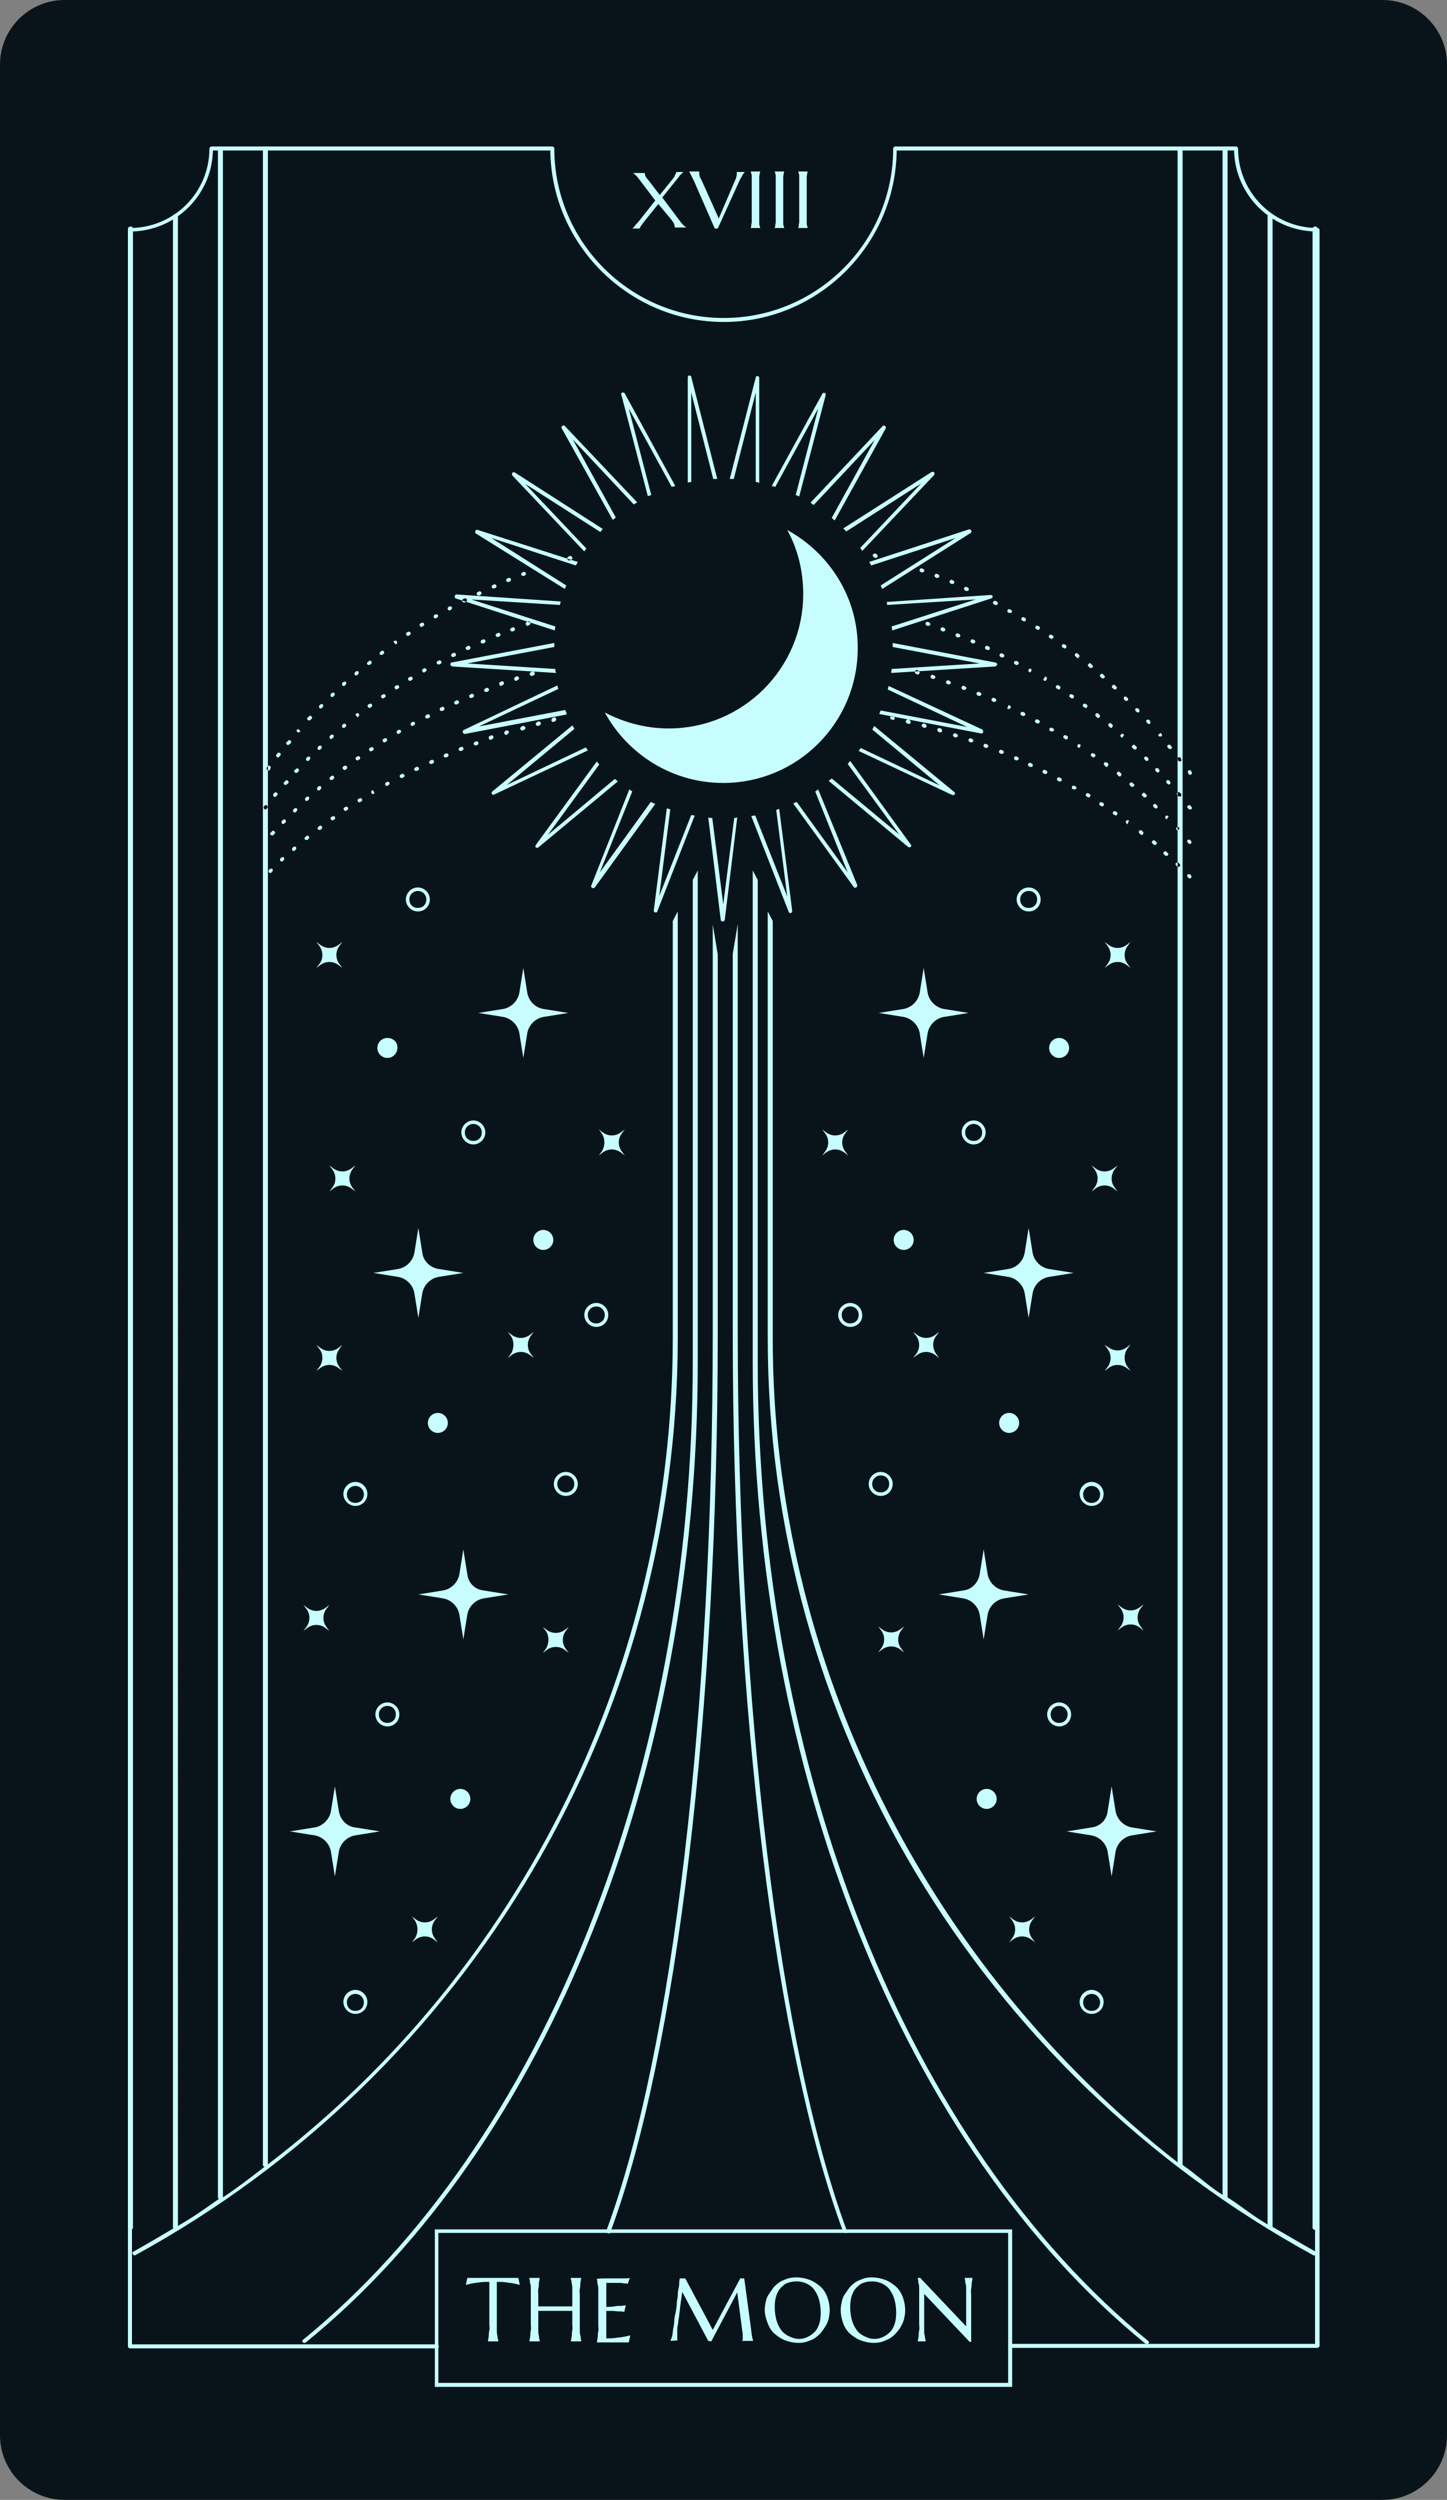 <?xml version="1.0" encoding="UTF-8"?> <svg xmlns="http://www.w3.org/2000/svg" xmlns:xlink="http://www.w3.org/1999/xlink" preserveAspectRatio="xMidYMid meet" viewBox="0.0 0.0 289.5 500.0" zoomAndPan="magnify" style="fill: rgb(0, 0, 0);"><rect x="0.0" y="0.0" width="289.5" height="500.0" fill="#808080" stroke="none"/> <g id="__id178_sy3wh44ut0w"> <path d="M276.6,500H12.9C5.8,500,0,494.2,0,487.1V12.9C0,5.8,5.8,0,12.9,0h263.7 c7.1,0,12.9,5.8,12.9,12.9v474.2C289.5,494.2,283.7,500,276.6,500z" style="fill: rgb(9, 20, 26);"></path> </g> <g id="__id179_sy3wh44ut0w"> <path d="M263.5,469.6h-61.4c-0.2,0-0.4-0.2-0.4-0.4s0.2-0.4,0.4-0.4h61V46.3 c-8.9-0.2-16-7.4-16.2-16.2h-67.5c-0.2,18.9-15.7,34.3-34.6,34.3S110.3,49,110.1,30.1H42.6c-0.2,8.9-7.4,16-16.2,16.2v422.6h61 c0.2,0,0.4,0.2,0.4,0.4s-0.2,0.4-0.4,0.4H26c-0.2,0-0.4-0.2-0.4-0.4V46c0-0.2,0.2-0.4,0.4-0.4c8.8,0,15.9-7.1,15.9-15.9 c0-0.2,0.2-0.4,0.4-0.4h68.2c0.2,0,0.4,0.2,0.4,0.4c0,18.7,15.2,33.9,33.9,33.9s33.9-15.2,33.9-33.9c0-0.2,0.2-0.4,0.4-0.4h68.2 c0.2,0,0.4,0.2,0.4,0.4c0,8.8,7.1,15.9,15.9,15.9c0.2,0,0.4,0.2,0.4,0.4v423.3C263.8,469.5,263.7,469.6,263.5,469.6z" style="fill: rgb(200, 253, 255);"></path> </g> <g id="__id180_sy3wh44ut0w"> <path d="M202.5,477.4H87v-31.5h115.5V477.4z M87.7,476.6h114v-30h-114V476.6z" style="fill: rgb(200, 253, 255);"></path> </g> <g id="__id181_sy3wh44ut0w"> <path d="M131.7,40.8l-2.8,3.5c-0.1,0.1-0.2,0.3-0.3,0.4s-0.2,0.3-0.3,0.4s-0.1,0.2-0.2,0.3 c0,0.1-0.1,0.2-0.1,0.3h-1.5v0c0.1-0.1,0.3-0.2,0.5-0.5s0.4-0.5,0.7-0.8l3.4-4.3l-3.5-4.6c-0.2-0.2-0.4-0.5-0.6-0.6 c-0.2-0.2-0.3-0.3-0.4-0.3v0h2.4c0,0.1,0,0.1,0,0.2c0,0.1,0.1,0.2,0.1,0.3s0.1,0.3,0.2,0.4c0.1,0.2,0.2,0.3,0.4,0.5l2.3,3l2.5-3.1 c0.1-0.1,0.2-0.2,0.3-0.4c0.1-0.1,0.2-0.3,0.2-0.4c0.1-0.1,0.1-0.2,0.2-0.4s0.1-0.2,0.1-0.3h1.5v0c-0.1,0-0.1,0.1-0.2,0.1 c-0.1,0.1-0.1,0.1-0.2,0.2c-0.1,0.1-0.2,0.2-0.3,0.3c-0.1,0.1-0.2,0.2-0.3,0.4l-3.3,4.1l3.6,4.8c0.2,0.3,0.5,0.6,0.7,0.8 s0.4,0.3,0.5,0.4v0H135c0-0.1,0-0.3-0.1-0.6c-0.1-0.3-0.3-0.6-0.6-1L131.7,40.8z M139.9,34.5L139.9,34.5c0,0.1,0,0.1,0,0.1 c0,0.1,0,0.1,0,0.1c0,0.2,0,0.3,0.1,0.5c0,0.2,0.1,0.4,0.3,0.7l3.5,7.8l3.3-7.7c0.1-0.2,0.2-0.4,0.2-0.6c0.1-0.2,0.1-0.5,0.1-0.7 c0-0.1,0-0.1,0-0.2c0,0,0-0.1,0-0.1v0h1.6v0c-0.1,0.1-0.2,0.3-0.4,0.5c-0.1,0.3-0.3,0.6-0.5,0.9l-4.5,9.9H143l-4.2-9.6 c-0.1-0.2-0.2-0.4-0.3-0.6c-0.1-0.2-0.2-0.4-0.3-0.6c-0.1-0.2-0.2-0.3-0.2-0.4c-0.1-0.1-0.1-0.2-0.1-0.2v0H139.9z M150.2,45.6 c0-0.1,0.1-0.2,0.1-0.4c0-0.2,0-0.4,0.1-0.6c0-0.2,0-0.5,0-0.9c0-0.3,0-0.7,0-1.2v-5.1c0-0.4,0-0.8,0-1.2c0-0.3,0-0.6,0-0.9 s0-0.4-0.1-0.6c0-0.2-0.1-0.3-0.1-0.4v0h1.9v0c0,0.1-0.1,0.2-0.1,0.4c0,0.2-0.1,0.4-0.1,0.6s0,0.5,0,0.9c0,0.3,0,0.7,0,1.2v5.1 c0,0.4,0,0.8,0,1.2c0,0.3,0,0.6,0,0.9c0,0.2,0,0.4,0.1,0.6c0,0.2,0.1,0.3,0.1,0.4v0L150.2,45.6L150.2,45.6z M155,45.6 c0-0.1,0.1-0.2,0.1-0.4c0-0.2,0-0.4,0.1-0.6c0-0.2,0-0.5,0-0.9c0-0.3,0-0.7,0-1.2v-5.1c0-0.4,0-0.8,0-1.2c0-0.3,0-0.6,0-0.9 c0-0.2,0-0.4-0.1-0.6c0-0.2-0.1-0.3-0.1-0.4v0h1.9v0c0,0.1-0.1,0.2-0.1,0.4c0,0.2-0.1,0.4-0.1,0.6c0,0.2,0,0.5,0,0.9 c0,0.3,0,0.7,0,1.2v5.1c0,0.4,0,0.8,0,1.2c0,0.3,0,0.6,0,0.9c0,0.2,0,0.4,0.1,0.6c0,0.2,0.1,0.3,0.1,0.4v0L155,45.6L155,45.6z M159.7,45.6c0-0.1,0.1-0.2,0.1-0.4c0-0.2,0-0.4,0.1-0.6c0-0.2,0-0.5,0-0.9c0-0.3,0-0.7,0-1.2v-5.1c0-0.4,0-0.8,0-1.2 c0-0.3,0-0.6,0-0.9s0-0.4-0.1-0.6c0-0.2-0.1-0.3-0.1-0.4v0h1.9v0c0,0.1-0.1,0.2-0.1,0.4c0,0.2-0.1,0.4-0.1,0.6s0,0.5,0,0.9 c0,0.3,0,0.7,0,1.2v5.1c0,0.4,0,0.8,0,1.2c0,0.3,0,0.6,0,0.9c0,0.2,0,0.4,0.1,0.6c0,0.2,0.1,0.3,0.1,0.4v0L159.7,45.6L159.7,45.6z M97.8,456.4c-0.7,0-1.3,0-1.9,0.1s-1,0.1-1.4,0.2c-0.5,0.1-0.9,0.2-1.3,0.3l0.3-1.4c0.1,0,0.2,0,0.3,0c0.1,0,0.3,0,0.5,0 s0.4,0,0.5,0c0.2,0,0.4,0,0.5,0s0.3,0,0.5,0c0.1,0,0.2,0,0.3,0h5c0.1,0,0.2,0,0.3,0s0.3,0,0.5,0s0.4,0,0.5,0s0.4,0,0.5,0 s0.3,0,0.5,0s0.2,0,0.3,0l0.3,1.4c-0.4-0.1-0.8-0.2-1.3-0.3c-0.4-0.1-0.9-0.1-1.4-0.2s-1.2-0.1-1.9-0.1v8.4c0,0.5,0,0.9,0,1.3 s0,0.7,0.1,1s0,0.5,0.1,0.7s0.1,0.3,0.1,0.5v0h-2.1v0c0-0.1,0.1-0.3,0.1-0.5s0.1-0.4,0.1-0.7s0-0.6,0.1-1s0-0.8,0-1.3V456.4z M114.5,462.2c-0.2,0-0.5,0-0.9,0s-0.7,0-1.1,0s-0.8,0-1.3,0s-0.9,0-1.3,0s-0.8,0-1.2,0s-0.7,0-1,0v2.6c0,0.5,0,0.9,0,1.3 s0,0.7,0.1,1s0,0.5,0.1,0.7c0,0.2,0.1,0.3,0.1,0.5v0h-2.1v0c0-0.1,0.1-0.3,0.1-0.5s0.1-0.4,0.1-0.7s0-0.6,0.1-1s0-0.8,0-1.3v-5.7 c0-0.5,0-0.9,0-1.3s0-0.7-0.1-1s-0.1-0.5-0.1-0.7s-0.1-0.3-0.1-0.5v0h2.1v0c0,0.1-0.1,0.3-0.1,0.5c0,0.2-0.1,0.4-0.1,0.7 s0,0.6-0.1,1s0,0.8,0,1.3v2.2c0.3,0,0.7,0,1,0s0.8,0,1.2,0s0.9,0,1.3,0s0.9,0,1.3,0s0.8,0,1.1,0s0.7,0,0.9,0v-2.2c0-0.5,0-0.9,0-1.3 s0-0.7-0.1-1s0-0.5-0.1-0.7s-0.1-0.3-0.1-0.5v0h2.1v0c0,0.1-0.1,0.3-0.1,0.5s-0.1,0.4-0.1,0.7s0,0.6-0.1,1s0,0.8,0,1.3v5.7 c0,0.5,0,0.9,0,1.3s0,0.7,0.1,1s0.1,0.5,0.1,0.7s0.1,0.3,0.1,0.5v0h-2.1v0c0-0.1,0.1-0.3,0.1-0.5s0.1-0.4,0.1-0.7s0-0.6,0.1-1 s0-0.8,0-1.3V462.2z M121.6,455.7c0.7,0,1.4,0,2,0s1.1,0,1.5,0s0.7,0,0.9-0.1l-0.4,1.2c-0.2-0.1-0.4-0.1-0.7-0.1 c-0.2,0-0.5-0.1-0.8-0.1s-0.7,0-1.1,0c-0.1,0-0.3,0-0.5,0s-0.4,0-0.6,0c-0.2,0-0.4,0-0.6,0v4.8c0.6,0,1.1,0,1.6-0.1s0.9-0.1,1.2-0.1 c0.4,0,0.8-0.1,1.1-0.1l-0.3,1.3c-0.4-0.1-0.8-0.1-1.2-0.1c-0.4,0-0.8-0.1-1.2-0.1s-0.8,0-1.2,0v5.5c0.7,0,1.3,0,1.9-0.1 s1.1-0.1,1.5-0.2c0.5-0.1,1-0.2,1.4-0.3l-0.3,1.4c-0.1,0-0.2,0-0.3,0s-0.3,0-0.5,0s-0.4,0-0.5,0s-0.4,0-0.5,0s-0.3,0-0.5,0 s-0.2,0-0.3,0h-3.8v0c0-0.1,0.1-0.3,0.1-0.5s0.1-0.4,0.1-0.7s0-0.6,0.1-1s0-0.8,0-1.3v-5.7c0-0.5,0-0.9,0-1.3s0-0.7-0.1-1 s-0.1-0.5-0.1-0.7s-0.1-0.3-0.1-0.5v0C120.1,455.7,120.9,455.7,121.6,455.7z M134.1,468.2c0.1-0.1,0.1-0.2,0.2-0.4s0.1-0.4,0.2-0.7 c0.1-0.4,0.1-0.9,0.2-1.4s0.2-1,0.2-1.6s0.2-1.1,0.3-1.7s0.2-1.2,0.2-1.7s0.2-1.1,0.2-1.7s0.1-1,0.2-1.5s0.1-0.8,0.1-1.1 s0.1-0.6,0.1-0.7h1.1l5.5,10.3l5.5-10.3h0.8l1.4,10.4c0,0.3,0.1,0.6,0.1,0.8s0.1,0.4,0.1,0.6s0.1,0.3,0.1,0.4s0.1,0.2,0.1,0.3v0 h-2.2v0c0-0.1,0.1-0.2,0.1-0.3s0-0.3,0-0.5c0-0.1,0-0.2,0-0.2s0-0.2,0-0.3l-1.1-8.4l-5.2,9.8l-0.6-0.1l-5.2-9.8 c-0.2,1.4-0.4,2.7-0.5,3.8c-0.1,0.5-0.1,1-0.2,1.5s-0.1,1-0.2,1.4s-0.1,0.8-0.1,1.1s0,0.6,0,0.7c0,0.2,0,0.4,0,0.5s0,0.3,0,0.4 c0,0.1,0,0.2,0.1,0.3L134.1,468.2L134.1,468.2z M159.3,455.5c1,0,1.9,0.2,2.7,0.5s1.5,0.8,2.1,1.3s1.1,1.3,1.4,2.1s0.5,1.7,0.5,2.7 c0,0.6-0.1,1.1-0.2,1.6s-0.3,1-0.6,1.5s-0.6,0.9-0.9,1.3s-0.8,0.8-1.2,1.1s-1,0.5-1.5,0.7s-1.2,0.3-1.8,0.3c-1,0-1.9-0.2-2.7-0.5 s-1.5-0.8-2.1-1.3s-1.1-1.3-1.4-2.1S153,463,153,462c0-0.6,0.1-1.1,0.2-1.6s0.3-1.1,0.6-1.5s0.6-0.9,0.9-1.3s0.8-0.8,1.2-1.1 s1-0.5,1.5-0.7S158.7,455.5,159.3,455.5z M159.8,467.8c0.7,0,1.2-0.1,1.8-0.4s1-0.6,1.4-1s0.7-1,0.9-1.6s0.3-1.4,0.3-2.2 c0-0.9-0.1-1.7-0.3-2.5s-0.5-1.4-0.9-2s-0.9-1-1.5-1.3s-1.3-0.5-2.1-0.5c-0.7,0-1.2,0.1-1.8,0.3s-1,0.6-1.4,1s-0.7,1-0.9,1.6 s-0.3,1.4-0.3,2.2c0,0.9,0.1,1.7,0.3,2.5s0.5,1.4,0.9,2s0.9,1,1.5,1.3S159,467.8,159.8,467.8z M174.4,455.5c1,0,1.9,0.2,2.7,0.5 s1.5,0.8,2.1,1.3s1.1,1.3,1.4,2.1s0.5,1.7,0.5,2.7c0,0.6-0.1,1.1-0.2,1.6s-0.3,1-0.6,1.5c-0.2,0.5-0.6,0.9-0.9,1.3s-0.8,0.8-1.2,1.1 c-0.5,0.3-1,0.5-1.5,0.7s-1.2,0.3-1.8,0.3c-1,0-1.9-0.2-2.7-0.5s-1.5-0.8-2.1-1.3s-1.1-1.3-1.4-2.1s-0.5-1.7-0.5-2.7 c0-0.6,0.1-1.1,0.2-1.6s0.3-1.1,0.6-1.5s0.6-0.9,0.9-1.3s0.8-0.8,1.2-1.1s1-0.5,1.5-0.7S173.7,455.5,174.4,455.5z M174.9,467.8 c0.7,0,1.2-0.1,1.8-0.4s1-0.6,1.4-1c0.4-0.4,0.7-1,0.9-1.6s0.3-1.4,0.3-2.2c0-0.9-0.1-1.7-0.3-2.5c-0.2-0.8-0.5-1.4-0.9-2 s-0.9-1-1.5-1.3s-1.3-0.5-2.1-0.5c-0.7,0-1.2,0.1-1.8,0.3s-1,0.6-1.4,1s-0.7,1-0.9,1.6s-0.3,1.4-0.3,2.2c0,0.9,0.1,1.7,0.3,2.5 s0.5,1.4,0.9,2s0.9,1,1.5,1.3S174,467.8,174.9,467.8z M184.2,455.7l9.1,9.6v-6.2c0-0.5,0-0.9,0-1.3s0-0.7-0.1-1s-0.1-0.5-0.1-0.7 c0-0.2-0.1-0.3-0.1-0.5v0h1.6v0c0,0.1-0.1,0.3-0.1,0.5s-0.1,0.4-0.1,0.7s0,0.6-0.1,1s0,0.8,0,1.3v9.3H194l-9.1-9.6v6 c0,0.5,0,0.9,0,1.3s0,0.7,0.1,1s0,0.5,0.1,0.7s0.1,0.3,0.1,0.5v0h-1.6v0c0-0.1,0.1-0.3,0.1-0.5s0.1-0.4,0.1-0.7s0-0.6,0.1-1 s0-0.8,0-1.3v-5.7c0-0.5,0-0.9,0-1.3s0-0.7-0.1-1s-0.1-0.5-0.1-0.7s-0.1-0.3-0.1-0.5v0H184.2z M238.1,155c-0.1,0-0.2-0.1-0.3-0.2 l-0.1-0.2c-0.1-0.2-0.1-0.4,0.1-0.5c0.2-0.1,0.4-0.1,0.5,0.1l0.1,0.2c0.1,0.2,0.1,0.4-0.1,0.5C238.2,154.9,238.1,155,238.1,155z M53.7,154.1c-0.1,0-0.2,0-0.2-0.1c-0.2-0.1-0.2-0.4-0.1-0.5l0.1-0.2c0.1-0.2,0.4-0.2,0.5-0.1c0.2,0.1,0.2,0.4,0.1,0.5L54,154 C53.9,154.1,53.8,154.1,53.7,154.1z M236.1,152.3c-0.1,0-0.2-0.1-0.3-0.1l-0.2-0.2c-0.1-0.2-0.1-0.4,0.1-0.5 c0.2-0.1,0.4-0.1,0.5,0.1l0.1,0.2c0.1,0.2,0.1,0.4-0.1,0.5C236.3,152.3,236.2,152.3,236.1,152.3z M55.6,151.5c-0.1,0-0.2,0-0.2-0.1 c-0.2-0.1-0.2-0.4-0.1-0.5l0.2-0.2c0.1-0.2,0.4-0.2,0.5-0.1c0.2,0.1,0.2,0.4,0.1,0.5l-0.2,0.2C55.8,151.5,55.7,151.5,55.6,151.5z M234.1,149.8c-0.1,0-0.2,0-0.3-0.1l-0.2-0.2c-0.1-0.2-0.1-0.4,0.1-0.5c0.2-0.1,0.4-0.1,0.5,0.1l0.2,0.2c0.1,0.2,0.1,0.4-0.1,0.5 C234.3,149.8,234.2,149.8,234.1,149.8z M57.6,149c-0.1,0-0.2,0-0.2-0.1c-0.2-0.1-0.2-0.4,0-0.5l0.2-0.2c0.1-0.2,0.4-0.2,0.5-0.1 c0.2,0.1,0.2,0.4,0.1,0.5l-0.2,0.2C57.9,148.9,57.8,149,57.6,149z M232.1,147.3c-0.1,0-0.2,0-0.3-0.1l-0.1-0.1l0.2-0.3l0.3-0.2 l0.2,0.2c0.1,0.2,0.1,0.4,0,0.5C232.2,147.3,232.1,147.3,232.1,147.3z M59.7,146.5c-0.1,0-0.2,0-0.2-0.1c-0.2-0.1-0.2-0.4,0-0.5 l0.1-0.1l0.3,0.2l0.2,0.3l-0.1,0.1C59.9,146.4,59.8,146.5,59.7,146.5z M229.9,144.8c-0.1,0-0.2,0-0.3-0.1l-0.2-0.2 c-0.1-0.2-0.1-0.4,0-0.5c0.2-0.1,0.4-0.1,0.5,0l0.2,0.2c0.1,0.2,0.1,0.4,0,0.5C230.1,144.8,230,144.8,229.9,144.8z M61.9,144.1 c-0.1,0-0.2,0-0.3-0.1c-0.2-0.1-0.2-0.4,0-0.5l0.2-0.2c0.1-0.2,0.4-0.2,0.5,0c0.2,0.1,0.2,0.4,0,0.5l-0.2,0.2 C62.1,144,62,144.1,61.9,144.1z M227.7,142.5c-0.1,0-0.2,0-0.3-0.1l-0.2-0.2c-0.1-0.1-0.1-0.4,0-0.5c0.2-0.1,0.4-0.1,0.5,0l0.2,0.2 c0.1,0.1,0.1,0.4,0,0.5C227.9,142.4,227.8,142.5,227.7,142.5z M64.2,141.7c-0.1,0-0.2,0-0.3-0.1c-0.1-0.1-0.1-0.4,0-0.5l0.2-0.2 c0.1-0.1,0.4-0.1,0.5,0c0.1,0.1,0.1,0.4,0,0.5l-0.2,0.2C64.3,141.7,64.3,141.7,64.2,141.7z M225.4,140.2c-0.1,0-0.2,0-0.3-0.1 l-0.2-0.2c-0.1-0.1-0.1-0.4,0-0.5c0.1-0.1,0.4-0.1,0.5,0l0.2,0.2c0.1,0.1,0.2,0.4,0,0.5C225.6,140.1,225.5,140.2,225.4,140.2z M66.5,139.4c-0.1,0-0.2,0-0.3-0.1c-0.1-0.1-0.1-0.4,0-0.5l0.2-0.2c0.2-0.1,0.4-0.1,0.5,0c0.1,0.1,0.1,0.4,0,0.5l-0.2,0.2 C66.7,139.4,66.6,139.4,66.5,139.4z M223.1,137.9c-0.1,0-0.2,0-0.3-0.1l-0.2-0.2c-0.2-0.1-0.2-0.4,0-0.5c0.1-0.2,0.4-0.2,0.5,0 l0.2,0.2c0.2,0.1,0.2,0.4,0,0.5C223.3,137.9,223.2,137.9,223.1,137.9z M68.8,137.2c-0.1,0-0.2,0-0.3-0.1c-0.1-0.2-0.1-0.4,0-0.5 l0.2-0.2c0.2-0.1,0.4-0.1,0.5,0c0.1,0.2,0.1,0.4,0,0.5l-0.2,0.2C69,137.2,68.9,137.2,68.8,137.2z M220.6,135.7c-0.1,0-0.2,0-0.2-0.1 l-0.2-0.2c-0.2-0.1-0.2-0.4,0-0.5c0.1-0.2,0.4-0.2,0.5,0l0.2,0.2c0.2,0.1,0.2,0.4,0,0.5C220.8,135.7,220.7,135.7,220.6,135.7z M71.3,135.1c-0.1,0-0.2,0-0.3-0.1c-0.1-0.2-0.1-0.4,0-0.5l0.2-0.2c0.2-0.1,0.4-0.1,0.5,0c0.1,0.2,0.1,0.4,0,0.5l-0.2,0.2 C71.4,135,71.4,135.1,71.3,135.1z M218.2,133.6c-0.1,0-0.2,0-0.2-0.1l-0.2-0.2c-0.2-0.1-0.2-0.4,0-0.5c0.1-0.2,0.4-0.2,0.5,0 l0.2,0.2c0.2,0.1,0.2,0.4,0.1,0.5C218.4,133.6,218.3,133.6,218.2,133.6z M73.8,133c-0.1,0-0.2,0-0.3-0.1c-0.1-0.2-0.1-0.4,0.1-0.5 l0.2-0.2c0.2-0.1,0.4-0.1,0.5,0.1s0.1,0.4-0.1,0.5l-0.2,0.2C73.9,132.9,73.9,133,73.8,133z M215.6,131.6c-0.1,0-0.2,0-0.2-0.1 l-0.2-0.2c-0.2-0.1-0.2-0.4-0.1-0.5c0.1-0.2,0.4-0.2,0.5-0.1l0.2,0.2c0.2,0.1,0.2,0.4,0.1,0.5C215.9,131.6,215.7,131.6,215.6,131.6z M76.3,131c-0.1,0-0.2-0.1-0.3-0.1c-0.1-0.2-0.1-0.4,0.1-0.5l0.2-0.2c0.2-0.1,0.4-0.1,0.5,0.1c0.1,0.2,0.1,0.4-0.1,0.5l-0.2,0.2 C76.5,130.9,76.4,131,76.3,131z M213,129.7c-0.1,0-0.2,0-0.2-0.1l-0.2-0.1c-0.2-0.1-0.2-0.4-0.1-0.5c0.1-0.2,0.4-0.2,0.5-0.1 l0.2,0.1c0.2,0.1,0.2,0.4,0.1,0.5C213.3,129.6,213.2,129.7,213,129.7z M79.2,128.9l-0.3-0.3l-0.2-0.3l0.2-0.1 c0.2-0.1,0.4-0.1,0.5,0.1c0.1,0.2,0.1,0.4-0.1,0.5L79.2,128.9z M210.4,127.8c-0.1,0-0.1,0-0.2-0.1l-0.2-0.1 c-0.2-0.1-0.2-0.4-0.1-0.5c0.1-0.2,0.4-0.2,0.5-0.1l0.2,0.1c0.2,0.1,0.2,0.4,0.1,0.5C210.6,127.7,210.5,127.8,210.4,127.8z M81.6,127.2c-0.1,0-0.2-0.1-0.3-0.2c-0.1-0.2-0.1-0.4,0.1-0.5l0.2-0.1c0.2-0.1,0.4-0.1,0.5,0.1c0.1,0.2,0.1,0.4-0.1,0.5l-0.2,0.1 C81.8,127.1,81.7,127.2,81.6,127.2z M207.7,126c-0.1,0-0.1,0-0.2-0.1l-0.2-0.1c-0.2-0.1-0.2-0.3-0.1-0.5c0.1-0.2,0.3-0.2,0.5-0.1 l0.2,0.1c0.2,0.1,0.2,0.3,0.1,0.5C207.9,125.9,207.8,126,207.7,126z M84.3,125.4c-0.1,0-0.2-0.1-0.3-0.2c-0.1-0.2-0.1-0.4,0.1-0.5 l0.2-0.1c0.2-0.1,0.4-0.1,0.5,0.1c0.1,0.2,0.1,0.4-0.1,0.5l-0.2,0.1C84.5,125.4,84.4,125.4,84.3,125.4z M204.9,124.3 c-0.1,0-0.1,0-0.2-0.1l-0.2-0.1c-0.2-0.1-0.2-0.3-0.1-0.5c0.1-0.2,0.3-0.2,0.5-0.1l0.2,0.1c0.2,0.1,0.2,0.3,0.1,0.5 C205.2,124.2,205.1,124.3,204.9,124.3z M87.1,123.7c-0.1,0-0.3-0.1-0.3-0.2c-0.1-0.2,0-0.4,0.1-0.5l0.2-0.1c0.2-0.1,0.4,0,0.5,0.1 c0.1,0.2,0,0.4-0.1,0.5l-0.2,0.1C87.2,123.7,87.2,123.7,87.1,123.7z M202.1,122.6c-0.1,0-0.1,0-0.2,0l-0.2-0.1 c-0.2-0.1-0.2-0.3-0.1-0.5c0.1-0.2,0.3-0.2,0.5-0.1l0.2,0.1c0.2,0.1,0.2,0.3,0.1,0.5C202.4,122.5,202.3,122.6,202.1,122.6z M89.9,122.1c-0.1,0-0.3-0.1-0.3-0.2c-0.1-0.2,0-0.4,0.1-0.5l0.2-0.1c0.2-0.1,0.4,0,0.5,0.1c0.1,0.2,0,0.4-0.1,0.5l-0.2,0.1 C90.1,122.1,90,122.1,89.9,122.1z M199.3,121c-0.1,0-0.1,0-0.2,0l-0.2-0.1c-0.2-0.1-0.3-0.3-0.2-0.5c0.1-0.2,0.3-0.3,0.5-0.2 l0.2,0.1c0.2,0.1,0.3,0.3,0.2,0.5C199.6,121,199.4,121,199.3,121z M92.8,120.5c-0.1,0-0.3-0.1-0.3-0.2c-0.1-0.2,0-0.4,0.2-0.5 l0.2-0.1c0.2-0.1,0.4,0,0.5,0.2c0.1,0.2,0,0.4-0.2,0.5l-0.2,0.1C92.9,120.5,92.9,120.5,92.8,120.5z M95.7,119.1 c-0.1,0-0.3-0.1-0.3-0.2c-0.1-0.2,0-0.4,0.2-0.5l0.2-0.1c0.2-0.1,0.4,0,0.5,0.2c0.1,0.2,0,0.4-0.2,0.5l-0.2,0.1 C95.8,119.1,95.8,119.1,95.7,119.1z M193.5,118.2c-0.1,0-0.1,0-0.2,0l-0.2-0.1c-0.2-0.1-0.3-0.3-0.2-0.5c0.1-0.2,0.3-0.3,0.5-0.2 l0.2,0.1c0.2,0.1,0.3,0.3,0.2,0.5C193.8,118.1,193.6,118.2,193.5,118.2z M98.7,117.7c-0.1,0-0.3-0.1-0.3-0.2c-0.1-0.2,0-0.4,0.2-0.5 l0.2-0.1c0.2-0.1,0.4,0,0.5,0.2c0.1,0.2,0,0.4-0.2,0.5l-0.2,0.1C98.8,117.7,98.7,117.7,98.7,117.7z M190.5,116.8c0,0-0.1,0-0.1,0 l-0.2-0.1c-0.2-0.1-0.3-0.3-0.2-0.5c0.1-0.2,0.3-0.3,0.5-0.2l0.2,0.1c0.2,0.1,0.3,0.3,0.2,0.5C190.8,116.8,190.7,116.8,190.5,116.8z M101.6,116.4c-0.1,0-0.3-0.1-0.3-0.2c-0.1-0.2,0-0.4,0.2-0.5l0.2-0.1c0.2-0.1,0.4,0,0.5,0.2c0.1,0.2,0,0.4-0.2,0.5l-0.2,0.1 C101.7,116.4,101.7,116.4,101.6,116.4z M187.5,115.6c0,0-0.1,0-0.1,0l-0.2-0.1c-0.2-0.1-0.3-0.3-0.2-0.5c0.1-0.2,0.3-0.3,0.5-0.2 l0.2,0.1c0.2,0.1,0.3,0.3,0.2,0.5C187.8,115.5,187.7,115.6,187.5,115.6z M104.7,115.2c-0.2,0-0.3-0.1-0.4-0.2 c-0.1-0.2,0-0.4,0.2-0.5l0.2-0.1c0.2-0.1,0.4,0,0.5,0.2c0.1,0.2,0,0.4-0.2,0.5l-0.2,0.1C104.8,115.2,104.7,115.2,104.7,115.2z M184.5,114.5c0,0-0.1,0-0.1,0l-0.2-0.1c-0.2-0.1-0.3-0.3-0.2-0.5c0.1-0.2,0.3-0.3,0.5-0.2l0.2,0.1c0.2,0.1,0.3,0.3,0.2,0.5 C184.8,114.4,184.6,114.5,184.5,114.5z M113.9,112.1c-0.2,0-0.3-0.1-0.4-0.3c-0.1-0.2,0.1-0.4,0.3-0.5l0.2-0.1 c0.2-0.1,0.4,0.1,0.5,0.3c0.1,0.2-0.1,0.4-0.3,0.5l-0.2,0.1C114,112.1,114,112.1,113.9,112.1z M175.2,111.6 C175.2,111.6,175.1,111.6,175.2,111.6l-0.3-0.1c-0.2-0.1-0.3-0.3-0.3-0.5c0.1-0.2,0.3-0.3,0.5-0.3l0.2,0.1c0.2,0.1,0.3,0.3,0.3,0.5 C175.5,111.5,175.4,111.6,175.2,111.6z M238.1,161.9c-0.1,0-0.2,0-0.3-0.1l-0.2-0.2c-0.1-0.2-0.1-0.4,0.1-0.5 c0.2-0.1,0.4-0.1,0.5,0.1l0.2,0.2c0.1,0.2,0.1,0.4-0.1,0.5C238.2,161.8,238.1,161.9,238.1,161.9z M53.1,161.9c-0.1,0-0.2,0-0.2-0.1 c-0.2-0.1-0.2-0.4-0.1-0.5l0.1-0.1c0.1-0.2,0.4-0.2,0.5-0.1c0.2,0.1,0.2,0.4,0.1,0.5l-0.1,0.1C53.3,161.8,53.2,161.9,53.1,161.9z M55,159.4c-0.1,0-0.2,0-0.2-0.1c-0.2-0.1-0.2-0.4-0.1-0.5l0.2-0.2c0.1-0.2,0.4-0.2,0.5,0c0.2,0.1,0.2,0.4,0,0.5l-0.2,0.2 C55.2,159.4,55.1,159.4,55,159.4z M236,159.3c-0.1,0-0.2,0-0.3-0.1l-0.2-0.2c-0.1-0.2-0.1-0.4,0.1-0.5c0.2-0.1,0.4-0.1,0.5,0.1 l0.2,0.2c0.1,0.2,0.1,0.4-0.1,0.5C236.2,159.3,236.1,159.3,236,159.3z M57.1,157c-0.1,0-0.2,0-0.2-0.1c-0.2-0.1-0.2-0.4,0-0.5 l0.2-0.2c0.1-0.2,0.4-0.2,0.5,0c0.2,0.1,0.2,0.4,0,0.5l-0.2,0.2C57.3,156.9,57.2,157,57.1,157z M233.9,156.9c-0.1,0-0.2,0-0.3-0.1 l-0.2-0.2c-0.1-0.2-0.1-0.4,0-0.5s0.4-0.1,0.5,0l0.2,0.2c0.1,0.2,0.1,0.4,0,0.5C234.1,156.8,234,156.9,233.9,156.9z M59.3,154.6 c-0.1,0-0.2,0-0.3-0.1c-0.2-0.1-0.2-0.4,0-0.5l0.2-0.2c0.1-0.1,0.4-0.2,0.5,0c0.1,0.1,0.2,0.4,0,0.5l-0.2,0.2 C59.5,154.5,59.4,154.6,59.3,154.6z M231.7,154.5c-0.1,0-0.2,0-0.3-0.1l-0.2-0.2c-0.1-0.1-0.1-0.4,0-0.5c0.2-0.1,0.4-0.1,0.5,0 l0.2,0.2c0.1,0.2,0.1,0.4,0,0.5C231.9,154.4,231.8,154.5,231.7,154.5z M61.6,152.2c-0.1,0-0.2,0-0.3-0.1c-0.1-0.1-0.1-0.4,0-0.5 l0.2-0.2c0.1-0.1,0.4-0.1,0.5,0s0.1,0.4,0,0.5l-0.2,0.2C61.8,152.2,61.7,152.2,61.6,152.2z M229.5,152.2c-0.1,0-0.2,0-0.3-0.1 l-0.2-0.2c-0.1-0.1-0.1-0.4,0-0.5c0.1-0.1,0.4-0.1,0.5,0l0.2,0.2c0.1,0.1,0.1,0.4,0,0.5C229.7,152.1,229.6,152.2,229.5,152.2z M63.9,150c-0.1,0-0.2,0-0.3-0.1c-0.1-0.2-0.1-0.4,0-0.5l0.2-0.2c0.2-0.1,0.4-0.1,0.5,0c0.1,0.2,0.1,0.4,0,0.5l-0.2,0.2 C64.1,149.9,64,150,63.9,150z M227.1,149.9c-0.1,0-0.2,0-0.3-0.1l-0.2-0.2c-0.2-0.1-0.2-0.4,0-0.5c0.1-0.2,0.4-0.2,0.5,0l0.2,0.2 c0.2,0.1,0.2,0.4,0,0.5C227.3,149.9,227.2,149.9,227.1,149.9z M66.3,147.8c-0.1,0-0.2,0-0.3-0.1c-0.1-0.2-0.1-0.4,0-0.5l0.2-0.2 c0.2-0.1,0.4-0.1,0.5,0c0.1,0.2,0.1,0.4,0,0.5l-0.2,0.2C66.5,147.7,66.4,147.8,66.3,147.8z M224.5,147.6l0.2-0.3L224.5,147.6 l-0.2-0.2c-0.2-0.1-0.2-0.4,0-0.5c0.1-0.2,0.4-0.2,0.5,0l0.1,0.1l-0.2,0.3L224.5,147.6z M68.8,145.6c-0.1,0-0.2,0-0.3-0.1 c-0.1-0.2-0.1-0.4,0-0.5l0.2-0.2c0.2-0.1,0.4-0.1,0.5,0.1c0.1,0.2,0.1,0.4-0.1,0.5l-0.2,0.2C69,145.6,68.9,145.6,68.8,145.6z M222.3,145.6c-0.1,0-0.2,0-0.2-0.1l-0.2-0.2c-0.2-0.1-0.2-0.4-0.1-0.5c0.1-0.2,0.4-0.2,0.5-0.1l0.2,0.2c0.2,0.1,0.2,0.4,0,0.5 C222.5,145.6,222.4,145.6,222.3,145.6z M219.7,143.6c-0.1,0-0.2,0-0.2-0.1l-0.2-0.2c-0.2-0.1-0.2-0.4-0.1-0.5 c0.1-0.2,0.4-0.2,0.5-0.1l0.2,0.2c0.2,0.1,0.2,0.4,0.1,0.5C220,143.5,219.9,143.6,219.7,143.6z M71.6,143.5l-0.3-0.3l-0.2-0.3 l0.2-0.2c0.2-0.1,0.4-0.1,0.5,0.1s0.1,0.4-0.1,0.5L71.6,143.5z M73.9,141.6c-0.1,0-0.2-0.1-0.3-0.2c-0.1-0.2-0.1-0.4,0.1-0.5 l0.2-0.1c0.2-0.1,0.4-0.1,0.5,0.1c0.1,0.2,0.1,0.4-0.1,0.5l-0.2,0.1C74.1,141.6,74,141.6,73.9,141.6z M217.2,141.6 c-0.1,0-0.2,0-0.2-0.1l-0.2-0.1c-0.2-0.1-0.2-0.4-0.1-0.5c0.1-0.2,0.4-0.2,0.5-0.1l0.2,0.1c0.2,0.1,0.2,0.4,0.1,0.5 C217.4,141.6,217.3,141.6,217.2,141.6z M76.6,139.7c-0.1,0-0.2-0.1-0.3-0.2c-0.1-0.2-0.1-0.4,0.1-0.5l0.2-0.1 c0.2-0.1,0.4-0.1,0.5,0.1c0.1,0.2,0.1,0.4-0.1,0.5l-0.2,0.1C76.7,139.7,76.6,139.7,76.6,139.7z M214.5,139.7c-0.1,0-0.1,0-0.2-0.1 l-0.2-0.1c-0.2-0.1-0.2-0.4-0.1-0.5c0.1-0.2,0.4-0.2,0.5-0.1l0.2,0.1c0.2,0.1,0.2,0.4,0.1,0.5C214.8,139.7,214.6,139.7,214.5,139.7z M79.3,137.9c-0.1,0-0.2-0.1-0.3-0.2c-0.1-0.2-0.1-0.4,0.1-0.5l0.2-0.1c0.2-0.1,0.4-0.1,0.5,0.1c0.1,0.2,0.1,0.4-0.1,0.5l-0.2,0.1 C79.4,137.9,79.3,137.9,79.3,137.9z M211.8,137.9c-0.1,0-0.1,0-0.2-0.1l-0.2-0.1c-0.2-0.1-0.2-0.3-0.1-0.5c0.1-0.2,0.3-0.2,0.5-0.1 l0.2,0.1c0.2,0.1,0.2,0.3,0.1,0.5C212.1,137.9,212,137.9,211.8,137.9z M209.1,136.2c-0.1,0-0.1,0-0.2-0.1l-0.2-0.1l0.4-0.7l0.2,0.1 c0.2,0.1,0.2,0.3,0.1,0.5C209.3,136.1,209.2,136.2,209.1,136.2z M82,136.2c-0.1,0-0.2-0.1-0.3-0.2c-0.1-0.2-0.1-0.4,0.1-0.5l0.2-0.1 c0.2-0.1,0.4-0.1,0.5,0.1c0.1,0.2,0.1,0.4-0.1,0.5l-0.2,0.1C82.2,136.2,82.1,136.2,82,136.2z M84.8,134.5c-0.1,0-0.3-0.1-0.3-0.2 c-0.1-0.2,0-0.4,0.1-0.5l0.2-0.1c0.2-0.1,0.4,0,0.5,0.1c0.1,0.2,0,0.4-0.1,0.5l-0.2,0.1C85,134.5,84.9,134.5,84.8,134.5z M206.1,134.5l0.2-0.3L206.1,134.5l-0.2-0.1c-0.2-0.1-0.2-0.3-0.1-0.5c0.1-0.2,0.3-0.2,0.5-0.1l0.1,0.1l-0.1,0.4L206.1,134.5z M203.5,133c-0.1,0-0.1,0-0.2,0l-0.2-0.1c-0.2-0.1-0.3-0.3-0.2-0.5c0.1-0.2,0.3-0.2,0.5-0.2l0.2,0.1c0.2,0.1,0.3,0.3,0.2,0.5 C203.7,132.9,203.6,133,203.5,133z M87.7,132.9c-0.1,0-0.3-0.1-0.3-0.2c-0.1-0.2,0-0.4,0.2-0.5l0.2-0.1c0.2-0.1,0.4,0,0.5,0.2 s0,0.4-0.2,0.5l-0.2,0.1C87.8,132.9,87.7,132.9,87.7,132.9z M200.6,131.5c-0.1,0-0.1,0-0.2,0l-0.2-0.1c-0.2-0.1-0.3-0.3-0.2-0.5 c0.1-0.2,0.3-0.3,0.5-0.2l0.2,0.1c0.2,0.1,0.3,0.3,0.2,0.5C200.9,131.4,200.7,131.5,200.6,131.5z M90.6,131.4 c-0.1,0-0.3-0.1-0.3-0.2c-0.1-0.2,0-0.4,0.2-0.5l0.2-0.1c0.2-0.1,0.4,0,0.5,0.2s0,0.4-0.2,0.5l-0.2,0.1 C90.7,131.4,90.6,131.4,90.6,131.4z M197.7,130c-0.1,0-0.1,0-0.2,0l-0.2-0.1c-0.2-0.1-0.3-0.3-0.2-0.5c0.1-0.2,0.3-0.3,0.5-0.2 l0.2,0.1c0.2,0.1,0.3,0.3,0.2,0.5C198,130,197.8,130,197.7,130z M93.5,130c-0.1,0-0.3-0.1-0.3-0.2c-0.1-0.2,0-0.4,0.2-0.5l0.2-0.1 c0.2-0.1,0.4,0,0.5,0.2c0.1,0.2,0,0.4-0.2,0.5l-0.2,0.1C93.6,130,93.6,130,93.5,130z M194.7,128.7c0,0-0.1,0-0.1,0l-0.2-0.1 c-0.2-0.1-0.3-0.3-0.2-0.5c0.1-0.2,0.3-0.3,0.5-0.2l0.2,0.1c0.2,0.1,0.3,0.3,0.2,0.5C195,128.6,194.9,128.7,194.7,128.7z M96.5,128.7c-0.1,0-0.3-0.1-0.3-0.2c-0.1-0.2,0-0.4,0.2-0.5l0.2-0.1c0.2-0.1,0.4,0,0.5,0.2s0,0.4-0.2,0.5l-0.2,0.1 C96.6,128.7,96.5,128.7,96.5,128.7z M191.7,127.5c0,0-0.1,0-0.1,0l-0.2-0.1c-0.2-0.1-0.3-0.3-0.2-0.5c0.1-0.2,0.3-0.3,0.5-0.2 l0.2,0.1c0.2,0.1,0.3,0.3,0.2,0.5C192,127.4,191.9,127.5,191.7,127.5z M99.5,127.4c-0.1,0-0.3-0.1-0.3-0.2c-0.1-0.2,0-0.4,0.2-0.5 l0.2-0.1c0.2-0.1,0.4,0,0.5,0.2c0.1,0.2,0,0.4-0.2,0.5l-0.2,0.1C99.6,127.4,99.5,127.4,99.5,127.4z M188.7,126.3c0,0-0.1,0-0.1,0 l-0.2-0.1c-0.2-0.1-0.3-0.3-0.2-0.5c0.1-0.2,0.3-0.3,0.5-0.2l0.2,0.1c0.2,0.1,0.3,0.3,0.2,0.5C189,126.2,188.9,126.3,188.7,126.3z M102.5,126.3c-0.2,0-0.3-0.1-0.4-0.2c-0.1-0.2,0-0.4,0.2-0.5l0.2-0.1c0.2-0.1,0.4,0,0.5,0.2c0.1,0.2,0,0.4-0.2,0.5l-0.2,0.1 C102.6,126.2,102.6,126.3,102.5,126.3z M185.7,125.2c0,0-0.1,0-0.1,0l-0.2-0.1c-0.2-0.1-0.3-0.3-0.2-0.5s0.3-0.3,0.5-0.2l0.2,0.1 c0.2,0.1,0.3,0.3,0.2,0.5C186,125.1,185.8,125.2,185.7,125.2z M105.6,125.2c-0.2,0-0.3-0.1-0.4-0.3c-0.1-0.2,0-0.4,0.2-0.5l0.2-0.1 c0.2-0.1,0.4,0,0.5,0.2c0.1,0.2,0,0.4-0.2,0.5l-0.2,0.1C105.7,125.2,105.6,125.2,105.6,125.2z M238.1,168.8c-0.1,0-0.2,0-0.3-0.1 l-0.2-0.2c-0.1-0.2-0.1-0.4,0-0.5c0.2-0.1,0.4-0.1,0.5,0l0.2,0.2c0.1,0.2,0.1,0.4,0,0.5C238.2,168.7,238.1,168.8,238.1,168.8z M54.5,167.1c-0.1,0-0.2,0-0.3-0.1c-0.2-0.1-0.2-0.4,0-0.5l0.2-0.2c0.1-0.2,0.4-0.2,0.5,0c0.2,0.1,0.2,0.4,0,0.5l-0.2,0.2 C54.7,167.1,54.6,167.1,54.5,167.1z M235.6,166.2l0.3-0.3L235.6,166.2l-0.2-0.2c-0.1-0.2-0.1-0.4,0-0.5c0.2-0.1,0.4-0.1,0.5,0 l0.1,0.1l-0.2,0.3L235.6,166.2z M56.7,164.8c-0.1,0-0.2,0-0.3-0.1c-0.1-0.1-0.1-0.4,0-0.5l0.2-0.2c0.1-0.1,0.4-0.2,0.5,0 c0.1,0.1,0.2,0.4,0,0.5l-0.2,0.2C56.9,164.7,56.8,164.8,56.7,164.8z M233.4,163.9l0.3-0.3L233.4,163.9l-0.2-0.2 c-0.1-0.1-0.1-0.4,0-0.5c0.1-0.1,0.4-0.1,0.5,0l0.1,0.1l-0.2,0.3L233.4,163.9z M59,162.5c-0.1,0-0.2,0-0.3-0.1 c-0.1-0.1-0.1-0.4,0-0.5l0.2-0.2c0.1-0.1,0.4-0.1,0.5,0c0.1,0.1,0.1,0.4,0,0.5l-0.2,0.2C59.2,162.4,59.1,162.5,59,162.5z M231.3,161.7c-0.1,0-0.2,0-0.3-0.1l-0.2-0.2c-0.1-0.1-0.2-0.4,0-0.5c0.1-0.1,0.4-0.2,0.5,0l0.2,0.2c0.1,0.1,0.2,0.4,0,0.5 C231.5,161.7,231.4,161.7,231.3,161.7z M61.4,160.2c-0.1,0-0.2,0-0.3-0.1c-0.1-0.2-0.1-0.4,0-0.5l0.2-0.2c0.2-0.1,0.4-0.1,0.5,0 c0.1,0.2,0.1,0.4,0,0.5l-0.2,0.2C61.5,160.2,61.4,160.2,61.4,160.2z M229,159.5c-0.1,0-0.2,0-0.2-0.1l-0.2-0.2 c-0.2-0.1-0.2-0.4,0-0.5c0.1-0.2,0.4-0.2,0.5,0l0.2,0.2c0.2,0.1,0.2,0.4,0,0.5C229.2,159.5,229.1,159.5,229,159.5z M63.8,158.1 c-0.1,0-0.2,0-0.3-0.1c-0.1-0.2-0.1-0.4,0-0.5l0.2-0.2c0.2-0.1,0.4-0.1,0.5,0c0.1,0.2,0.1,0.4,0,0.5L64,158 C64,158.1,63.9,158.1,63.8,158.1z M226.5,157.4c-0.1,0-0.2,0-0.2-0.1l-0.2-0.2c-0.2-0.1-0.2-0.4,0-0.5s0.4-0.2,0.5,0l0.2,0.2 c0.2,0.1,0.2,0.4,0,0.5C226.7,157.3,226.6,157.4,226.5,157.4z M66.3,156c-0.1,0-0.2,0-0.3-0.1c-0.1-0.2-0.1-0.4,0.1-0.5l0.2-0.2 c0.2-0.1,0.4-0.1,0.5,0.1c0.1,0.2,0.1,0.4-0.1,0.5l-0.2,0.2C66.5,156,66.4,156,66.3,156z M224,155.3c-0.1,0-0.2,0-0.2-0.1l-0.2-0.2 c-0.2-0.1-0.2-0.4-0.1-0.5c0.1-0.2,0.4-0.2,0.5-0.1l0.2,0.2c0.2,0.1,0.2,0.4,0.1,0.5C224.2,155.3,224.1,155.3,224,155.3z M68.9,154 c-0.1,0-0.2-0.1-0.3-0.2c-0.1-0.2-0.1-0.4,0.1-0.5l0.2-0.1c0.2-0.1,0.4-0.1,0.5,0.1c0.1,0.2,0.1,0.4-0.1,0.5l-0.2,0.2 C69,154,68.9,154,68.9,154z M221.4,153.4c-0.1,0-0.2,0-0.2-0.1l-0.2-0.2c-0.2-0.1-0.2-0.4-0.1-0.5c0.1-0.2,0.4-0.2,0.5-0.1l0.2,0.1 c0.2,0.1,0.2,0.4,0.1,0.5C221.6,153.3,221.5,153.4,221.4,153.4z M71.5,152.1c-0.1,0-0.2-0.1-0.3-0.2c-0.1-0.2-0.1-0.4,0.1-0.5 l0.2-0.1c0.2-0.1,0.4-0.1,0.5,0.1c0.1,0.2,0.1,0.4-0.1,0.5l-0.2,0.1C71.6,152.1,71.6,152.1,71.5,152.1z M218.8,151.5 c-0.1,0-0.1,0-0.2-0.1l-0.2-0.1c-0.2-0.1-0.2-0.4-0.1-0.5c0.1-0.2,0.4-0.2,0.5-0.1l0.2,0.1c0.2,0.1,0.2,0.4,0.1,0.5 C219,151.4,218.9,151.5,218.8,151.5z M74.2,150.3c-0.1,0-0.2-0.1-0.3-0.2c-0.1-0.2-0.1-0.4,0.1-0.5l0.2-0.1c0.2-0.1,0.4-0.1,0.5,0.1 c0.1,0.2,0.1,0.4-0.1,0.5l-0.2,0.1C74.3,150.2,74.2,150.3,74.2,150.3z M215.9,149.6l0.2-0.3L215.9,149.6l-0.2-0.1 c-0.2-0.1-0.2-0.3-0.1-0.5c0.1-0.2,0.3-0.2,0.5-0.1l0.1,0.1l-0.1,0.4L215.9,149.6z M76.9,148.5c-0.1,0-0.2-0.1-0.3-0.2 c-0.1-0.2-0.1-0.4,0.1-0.5l0.2-0.1c0.2-0.1,0.4-0.1,0.5,0.1c0.1,0.2,0.1,0.4-0.1,0.5l-0.2,0.1C77,148.5,77,148.5,76.9,148.5z M213.3,147.9c-0.1,0-0.1,0-0.2-0.1l-0.2-0.1c-0.2-0.1-0.2-0.3-0.1-0.5c0.1-0.2,0.3-0.2,0.5-0.1l0.2,0.1c0.2,0.1,0.2,0.3,0.1,0.5 C213.6,147.9,213.4,147.9,213.3,147.9z M79.7,146.8c-0.1,0-0.3-0.1-0.3-0.2c-0.1-0.2,0-0.4,0.1-0.5l0.2-0.1c0.2-0.1,0.4,0,0.5,0.1 c0.1,0.2,0,0.4-0.1,0.5l-0.2,0.1C79.8,146.8,79.7,146.8,79.7,146.8z M210.5,146.3c-0.1,0-0.1,0-0.2,0l-0.2-0.1 c-0.2-0.1-0.2-0.3-0.1-0.5c0.1-0.2,0.3-0.2,0.5-0.1l0.2,0.1c0.2,0.1,0.2,0.3,0.1,0.5C210.8,146.2,210.6,146.3,210.5,146.3z M82.5,145.2c-0.1,0-0.3-0.1-0.3-0.2c-0.1-0.2,0-0.4,0.1-0.5l0.2-0.1c0.2-0.1,0.4,0,0.5,0.1c0.1,0.2,0,0.4-0.1,0.5l-0.2,0.1 C82.6,145.2,82.6,145.2,82.5,145.2z M207.7,144.7c-0.1,0-0.1,0-0.2,0l-0.2-0.1c-0.2-0.1-0.3-0.3-0.2-0.5c0.1-0.2,0.3-0.3,0.5-0.2 l0.2,0.1c0.2,0.1,0.3,0.3,0.2,0.5C207.9,144.6,207.8,144.7,207.7,144.7z M85.4,143.7c-0.1,0-0.3-0.1-0.3-0.2c-0.1-0.2,0-0.4,0.2-0.5 l0.2-0.1c0.2-0.1,0.4,0,0.5,0.2c0.1,0.2,0,0.4-0.2,0.5l-0.2,0.1C85.5,143.7,85.4,143.7,85.4,143.7z M204.8,143.2c-0.1,0-0.1,0-0.2,0 l-0.2-0.1c-0.2-0.1-0.3-0.3-0.2-0.5c0.1-0.2,0.3-0.3,0.5-0.2l0.2,0.1c0.2,0.1,0.3,0.3,0.2,0.5C205.1,143.1,204.9,143.2,204.8,143.2z M88.3,142.2c-0.1,0-0.3-0.1-0.3-0.2c-0.1-0.2,0-0.4,0.2-0.5l0.2-0.1c0.2-0.1,0.4,0,0.5,0.2c0.1,0.2,0,0.4-0.2,0.5l-0.2,0.1 C88.4,142.2,88.3,142.2,88.3,142.2z M201.9,141.8c-0.1,0-0.1,0-0.2,0l-0.2-0.1l0.3-0.7l0.2,0.1c0.2,0.1,0.3,0.3,0.2,0.5 C202.1,141.7,202,141.8,201.9,141.8z M91.2,140.9c-0.1,0-0.3-0.1-0.3-0.2c-0.1-0.2,0-0.4,0.2-0.5l0.2-0.1c0.2-0.1,0.4,0,0.5,0.2 c0.1,0.2,0,0.4-0.2,0.5l-0.2,0.1C91.3,140.9,91.3,140.9,91.2,140.9z M198.9,140.4c0,0-0.1,0-0.1,0l-0.2-0.1 c-0.2-0.1-0.3-0.3-0.2-0.5c0.1-0.2,0.3-0.3,0.5-0.2l0.2,0.1c0.2,0.1,0.3,0.3,0.2,0.5C199.2,140.3,199,140.4,198.9,140.4z M94.2,139.6c-0.1,0-0.3-0.1-0.3-0.2c-0.1-0.2,0-0.4,0.2-0.5l0.2-0.1c0.2-0.1,0.4,0,0.5,0.2c0.1,0.2,0,0.4-0.2,0.5l-0.2,0.1 C94.3,139.6,94.3,139.6,94.2,139.6z M195.9,139.2c0,0-0.1,0-0.1,0l-0.2-0.1c-0.2-0.1-0.3-0.3-0.2-0.5c0.1-0.2,0.3-0.3,0.5-0.2 l0.2,0.1c0.2,0.1,0.3,0.3,0.2,0.5C196.2,139.1,196.1,139.2,195.9,139.2z M97.2,138.4c-0.1,0-0.3-0.1-0.3-0.2c-0.1-0.2,0-0.4,0.2-0.5 l0.2-0.1c0.2-0.1,0.4,0,0.5,0.2c0.1,0.2,0,0.4-0.2,0.5l-0.2,0.1C97.3,138.4,97.3,138.4,97.2,138.4z M192.9,138c0,0-0.1,0-0.1,0 l-0.2-0.1c-0.2-0.1-0.3-0.3-0.2-0.5c0.1-0.2,0.3-0.3,0.5-0.2l0.2,0.1c0.2,0.1,0.3,0.3,0.2,0.5C193.2,137.9,193,138,192.9,138z M100.3,137.2c-0.2,0-0.3-0.1-0.4-0.3c-0.1-0.2,0-0.4,0.2-0.5l0.2-0.1c0.2-0.1,0.4,0,0.5,0.2s0,0.4-0.2,0.5l-0.2,0.1 C100.4,137.2,100.3,137.2,100.3,137.2z M189.8,136.9c0,0-0.1,0-0.1,0l-0.2-0.1c-0.2-0.1-0.3-0.3-0.2-0.5c0.1-0.2,0.3-0.3,0.5-0.2 l0.2,0.1c0.2,0.1,0.3,0.3,0.2,0.5C190.1,136.8,190,136.9,189.8,136.9z M103.3,136.2c-0.2,0-0.3-0.1-0.4-0.3c-0.1-0.2,0-0.4,0.2-0.5 l0.2-0.1c0.2-0.1,0.4,0,0.5,0.2c0.1,0.2,0,0.4-0.2,0.5l-0.2,0.1C103.4,136.2,103.4,136.2,103.3,136.2z M186.7,135.8c0,0-0.1,0-0.1,0 l-0.2-0.1c-0.2-0.1-0.3-0.3-0.2-0.5s0.3-0.3,0.5-0.2l0.2,0.1c0.2,0.1,0.3,0.3,0.2,0.5C187,135.7,186.9,135.8,186.7,135.8z M106.4,135.2c-0.2,0-0.3-0.1-0.4-0.3c-0.1-0.2,0.1-0.4,0.3-0.5l0.2-0.1c0.2-0.1,0.4,0.1,0.5,0.3c0.1,0.2-0.1,0.4-0.3,0.5l-0.2,0.1 C106.5,135.2,106.5,135.2,106.4,135.2z M183.6,134.9c0,0-0.1,0-0.1,0l-0.2-0.1c-0.2-0.1-0.3-0.3-0.3-0.5c0.1-0.2,0.3-0.3,0.5-0.3 l0.2,0.1c0.2,0.1,0.3,0.3,0.3,0.5C183.9,134.8,183.8,134.9,183.6,134.9z M238.1,175.7c-0.1,0-0.2,0-0.3-0.1l-0.2-0.2 c-0.1-0.1-0.1-0.4,0-0.5c0.2-0.1,0.4-0.1,0.5,0l0.2,0.2c0.1,0.1,0.1,0.4,0,0.5C238.2,175.6,238.2,175.7,238.1,175.7z M54.1,174.6 c-0.1,0-0.2,0-0.3-0.1c-0.1-0.1-0.1-0.4,0-0.5l0.2-0.2c0.1-0.1,0.4-0.1,0.5,0c0.1,0.1,0.1,0.4,0,0.5l-0.2,0.2 C54.3,174.6,54.2,174.6,54.1,174.6z M235.8,173.4c-0.1,0-0.2,0-0.3-0.1l-0.2-0.2c-0.1-0.1-0.2-0.4,0-0.5s0.4-0.2,0.5,0l0.2,0.2 c0.1,0.1,0.2,0.4,0,0.5C236,173.3,235.9,173.4,235.8,173.4z M56.4,172.3c-0.1,0-0.2,0-0.3-0.1c-0.1-0.2-0.1-0.4,0-0.5l0.2-0.2 c0.2-0.1,0.4-0.1,0.5,0c0.1,0.2,0.1,0.4,0,0.5l-0.2,0.2C56.6,172.3,56.5,172.3,56.4,172.3z M233.4,171.2c-0.1,0-0.2,0-0.3-0.1 l-0.2-0.2c-0.2-0.1-0.2-0.4,0-0.5c0.1-0.2,0.4-0.2,0.5,0l0.2,0.2c0.2,0.1,0.2,0.4,0,0.5C233.6,171.1,233.5,171.2,233.4,171.2z M58.8,170.2c-0.1,0-0.2,0-0.3-0.1c-0.1-0.2-0.1-0.4,0-0.5l0.2-0.2c0.2-0.1,0.4-0.1,0.5,0c0.1,0.2,0.1,0.4,0,0.5l-0.2,0.2 C59,170.1,58.9,170.2,58.8,170.2z M231,169c-0.1,0-0.2,0-0.2-0.1l-0.2-0.2c-0.2-0.1-0.2-0.4,0-0.5c0.1-0.2,0.4-0.2,0.5,0l0.2,0.2 c0.2,0.1,0.2,0.4,0,0.5C231.2,169,231.1,169,231,169z M61.3,168c-0.1,0-0.2,0-0.3-0.1c-0.1-0.2-0.1-0.4,0.1-0.5l0.2-0.2 c0.2-0.1,0.4-0.1,0.5,0.1c0.1,0.2,0.1,0.4-0.1,0.5l-0.2,0.2C61.5,168,61.4,168,61.3,168z M228.4,167c-0.1,0-0.2,0-0.2-0.1l-0.2-0.2 c-0.2-0.1-0.2-0.4-0.1-0.5c0.1-0.2,0.4-0.2,0.5-0.1l0.2,0.2c0.2,0.1,0.2,0.4,0.1,0.5C228.7,166.9,228.6,167,228.4,167z M63.9,166 c-0.1,0-0.2-0.1-0.3-0.1c-0.1-0.2-0.1-0.4,0.1-0.5l0.2-0.2c0.2-0.1,0.4-0.1,0.5,0.1c0.1,0.2,0.1,0.4-0.1,0.5l-0.2,0.2 C64,166,63.9,166,63.9,166z M225.6,164.9l0.2-0.3L225.6,164.9l-0.2-0.2c-0.2-0.1-0.2-0.4-0.1-0.5c0.1-0.2,0.4-0.2,0.5-0.1l0.1,0.1 l-0.2,0.3L225.6,164.9z M66.5,164.1c-0.1,0-0.2-0.1-0.3-0.2c-0.1-0.2-0.1-0.4,0.1-0.5l0.2-0.1c0.2-0.1,0.4-0.1,0.5,0.1 c0.1,0.2,0.1,0.4-0.1,0.5l-0.2,0.1C66.6,164.1,66.5,164.1,66.5,164.1z M223.2,163.1c-0.1,0-0.1,0-0.2-0.1l-0.2-0.1 c-0.2-0.1-0.2-0.4-0.1-0.5c0.1-0.2,0.4-0.2,0.5-0.1l0.2,0.1c0.2,0.1,0.2,0.4,0.1,0.5C223.5,163,223.3,163.1,223.2,163.1z M69.1,162.2c-0.1,0-0.2-0.1-0.3-0.2c-0.1-0.2-0.1-0.4,0.1-0.5l0.2-0.1c0.2-0.1,0.4-0.1,0.5,0.1c0.1,0.2,0.1,0.4-0.1,0.5l-0.2,0.1 C69.3,162.2,69.2,162.2,69.1,162.2z M220.5,161.3c-0.1,0-0.1,0-0.2-0.1l-0.2-0.1c-0.2-0.1-0.2-0.3-0.1-0.5c0.1-0.2,0.3-0.2,0.5-0.1 l0.2,0.1c0.2,0.1,0.2,0.3,0.1,0.5C220.8,161.2,220.6,161.3,220.5,161.3z M71.9,160.5c-0.1,0-0.2-0.1-0.3-0.2 c-0.1-0.2-0.1-0.4,0.1-0.5l0.2-0.1c0.2-0.1,0.4-0.1,0.5,0.1c0.1,0.2,0.1,0.4-0.1,0.5l-0.2,0.1C72,160.4,71.9,160.5,71.9,160.5z M217.8,159.5c-0.1,0-0.1,0-0.2-0.1l-0.2-0.1c-0.2-0.1-0.2-0.3-0.1-0.5c0.1-0.2,0.3-0.2,0.5-0.1l0.2,0.1c0.2,0.1,0.2,0.3,0.1,0.5 C218,159.5,217.9,159.5,217.8,159.5z M74.6,158.8c-0.1,0-0.3-0.1-0.3-0.2c-0.1-0.2,0-0.4,0.1-0.5l0.1-0.1l0.3,0.3l0.1,0.4l-0.1,0.1 C74.8,158.8,74.7,158.8,74.6,158.8z M215,157.9c-0.1,0-0.1,0-0.2,0l-0.2-0.1c-0.2-0.1-0.2-0.3-0.1-0.5c0.1-0.2,0.3-0.2,0.5-0.1 l0.2,0.1c0.2,0.1,0.2,0.3,0.1,0.5C215.2,157.8,215.1,157.9,215,157.9z M77.4,157.2c-0.1,0-0.3-0.1-0.3-0.2c-0.1-0.2,0-0.4,0.1-0.5 l0.2-0.1c0.2-0.1,0.4,0,0.5,0.1c0.1,0.2,0,0.4-0.1,0.5l-0.2,0.1C77.6,157.1,77.5,157.2,77.4,157.2z M212.1,156.3c-0.1,0-0.1,0-0.2,0 l-0.2-0.1c-0.2-0.1-0.3-0.3-0.2-0.5c0.1-0.2,0.3-0.3,0.5-0.2l0.2,0.1c0.2,0.1,0.3,0.3,0.2,0.5C212.4,156.2,212.3,156.3,212.1,156.3z M80.3,155.6c-0.1,0-0.3-0.1-0.3-0.2c-0.1-0.2,0-0.4,0.2-0.5l0.2-0.1c0.2-0.1,0.4,0,0.5,0.2c0.1,0.2,0,0.4-0.2,0.5l-0.2,0.1 C80.4,155.6,80.4,155.6,80.3,155.6z M209.2,154.8c-0.1,0-0.1,0-0.2,0l-0.2-0.1c-0.2-0.1-0.3-0.3-0.2-0.5c0.1-0.2,0.3-0.3,0.5-0.2 l0.2,0.1c0.2,0.1,0.3,0.3,0.2,0.5C209.5,154.7,209.4,154.8,209.2,154.8z M83.2,154.2c-0.1,0-0.3-0.1-0.3-0.2c-0.1-0.2,0-0.4,0.2-0.5 l0.2-0.1c0.2-0.1,0.4,0,0.5,0.2c0.1,0.2,0,0.4-0.2,0.5l-0.2,0.1C83.3,154.1,83.3,154.2,83.2,154.2z M206.3,153.4c-0.1,0-0.1,0-0.2,0 l-0.2-0.1c-0.2-0.1-0.3-0.3-0.2-0.5c0.1-0.2,0.3-0.3,0.5-0.2l0.2,0.1c0.2,0.1,0.3,0.3,0.2,0.5C206.6,153.3,206.5,153.4,206.3,153.4z M86.2,152.8c-0.1,0-0.3-0.1-0.3-0.2c-0.1-0.2,0-0.4,0.2-0.5l0.2-0.1c0.2-0.1,0.4,0,0.5,0.2c0.1,0.2,0,0.4-0.2,0.5l-0.2,0.1 C86.3,152.8,86.2,152.8,86.2,152.8z M203.4,152.1c0,0-0.1,0-0.1,0l-0.2-0.1c-0.2-0.1-0.3-0.3-0.2-0.5c0.1-0.2,0.3-0.3,0.5-0.2 l0.2,0.1c0.2,0.1,0.3,0.3,0.2,0.5C203.6,152,203.5,152.1,203.4,152.1z M89.1,151.5c-0.1,0-0.3-0.1-0.3-0.2c-0.1-0.2,0-0.4,0.2-0.5 l0.2-0.1c0.2-0.1,0.4,0,0.5,0.2c0.1,0.2,0,0.4-0.2,0.5l-0.2,0.1C89.2,151.5,89.2,151.5,89.1,151.5z M200.4,150.8c0,0-0.1,0-0.1,0 l-0.2-0.1c-0.2-0.1-0.3-0.3-0.2-0.5c0.1-0.2,0.3-0.3,0.5-0.2l0.2,0.1c0.2,0.1,0.3,0.3,0.2,0.5C200.7,150.7,200.5,150.8,200.4,150.8z M92.1,150.2c-0.1,0-0.3-0.1-0.3-0.2c-0.1-0.2,0-0.4,0.2-0.5l0.2-0.1c0.2-0.1,0.4,0,0.5,0.2c0.1,0.2,0,0.4-0.2,0.5l-0.2,0.1 C92.2,150.2,92.2,150.2,92.1,150.2z M197.3,149.6c0,0-0.1,0-0.1,0l-0.2-0.1c-0.2-0.1-0.3-0.3-0.2-0.5c0.1-0.2,0.3-0.3,0.5-0.2 l0.2,0.1c0.2,0.1,0.3,0.3,0.2,0.5C197.6,149.5,197.5,149.6,197.3,149.6z M95.2,149.1c-0.2,0-0.3-0.1-0.4-0.2c-0.1-0.2,0-0.4,0.2-0.5 l0.2-0.1c0.2-0.1,0.4,0,0.5,0.2c0.1,0.2,0,0.4-0.2,0.5l-0.2,0.1C95.3,149.1,95.2,149.1,95.2,149.1z M194.3,148.5c0,0-0.1,0-0.1,0 l-0.2-0.1c-0.2-0.1-0.3-0.3-0.2-0.5c0.1-0.2,0.3-0.3,0.5-0.2l0.2,0.1c0.2,0.1,0.3,0.3,0.2,0.5C194.6,148.4,194.4,148.5,194.3,148.5z M98.2,148c-0.2,0-0.3-0.1-0.4-0.3c-0.1-0.2,0-0.4,0.2-0.5l0.2-0.1c0.2-0.1,0.4,0,0.5,0.2s0,0.4-0.2,0.5l-0.2,0.1 C98.3,148,98.3,148,98.2,148z M191.2,147.5c0,0-0.1,0-0.1,0l-0.2-0.1c-0.2-0.1-0.3-0.3-0.2-0.5s0.3-0.3,0.5-0.2l0.2,0.1 c0.2,0.1,0.3,0.3,0.2,0.5C191.5,147.4,191.4,147.5,191.2,147.5z M101.3,147c-0.2,0-0.3-0.1-0.4-0.3c-0.1-0.2,0.1-0.4,0.2-0.5 l0.2-0.1c0.2-0.1,0.4,0.1,0.5,0.2c0.1,0.2-0.1,0.4-0.2,0.5l-0.2,0.1C101.4,147,101.4,147,101.3,147z M188.1,146.5c0,0-0.1,0-0.1,0 l-0.2-0.1c-0.2-0.1-0.3-0.3-0.3-0.5c0.1-0.2,0.3-0.3,0.5-0.3l0.2,0.1c0.2,0.1,0.3,0.3,0.3,0.5C188.4,146.4,188.3,146.5,188.1,146.5z M104.5,146.1c-0.2,0-0.3-0.1-0.4-0.3c-0.1-0.2,0.1-0.4,0.3-0.5l0.2-0.1c0.2-0.1,0.4,0.1,0.5,0.3c0.1,0.2-0.1,0.4-0.3,0.5l-0.2,0.1 C104.5,146.1,104.5,146.1,104.5,146.1z M185,145.6C184.9,145.6,184.9,145.6,185,145.6l-0.3-0.1c-0.2-0.1-0.3-0.3-0.3-0.5 c0.1-0.2,0.3-0.3,0.5-0.3l0.2,0.1c0.2,0.1,0.3,0.3,0.3,0.5C185.3,145.5,185.1,145.6,185,145.6z M107.6,145.2c-0.2,0-0.3-0.1-0.4-0.3 c-0.1-0.2,0.1-0.4,0.3-0.5l0.2-0.1c0.2-0.1,0.4,0.1,0.5,0.3c0.1,0.2-0.1,0.4-0.3,0.5L107.6,145.2 C107.6,145.2,107.6,145.2,107.6,145.2z M181.8,144.8C181.8,144.8,181.8,144.8,181.8,144.8l-0.3-0.1c-0.2-0.1-0.3-0.3-0.3-0.5 c0.1-0.2,0.3-0.3,0.5-0.3l0.2,0.1c0.2,0,0.3,0.3,0.3,0.5C182.2,144.7,182,144.8,181.8,144.8z M110.7,144.4c-0.2,0-0.3-0.1-0.4-0.3 c0-0.2,0.1-0.4,0.3-0.5l0.2-0.1c0.2-0.1,0.4,0.1,0.5,0.3c0,0.2-0.1,0.4-0.3,0.5L110.7,144.4C110.8,144.4,110.8,144.4,110.7,144.4z M178.7,144C178.6,144,178.6,144,178.7,144l-0.3-0.1c-0.2,0-0.3-0.2-0.3-0.4c0-0.2,0.2-0.3,0.4-0.3l0.2,0.1c0.2,0,0.3,0.2,0.3,0.4 C179,143.9,178.8,144,178.7,144z M116.9,110.3c0.1-0.2,0.3-0.4,0.4-0.6l-12.2-12.9l15,9.6c0.2-0.2,0.3-0.4,0.5-0.6L103,94.5 c-0.2-0.1-0.4-0.1-0.5,0.1c-0.1,0.1-0.1,0.4,0,0.5L116.9,110.3z M138.3,96.4l0-17.9l4.4,17.3c0.3,0,0.5,0,0.8,0l-5.2-20.4 c0-0.2-0.2-0.3-0.4-0.3c-0.2,0-0.3,0.2-0.3,0.4l0,21C137.8,96.5,138.1,96.4,138.3,96.4z M130.3,99l-4.5-17.3l8.6,15.7 c0.2-0.1,0.5-0.1,0.7-0.2L125,78.7c-0.1-0.2-0.3-0.2-0.5-0.2c-0.2,0.1-0.3,0.3-0.2,0.4l5.3,20.3C129.8,99.2,130.1,99.1,130.3,99z M122.6,104c0.2-0.2,0.4-0.3,0.6-0.5l-8.6-15.6l12.2,13c0.2-0.1,0.4-0.3,0.7-0.4L113,85.2c-0.1-0.1-0.3-0.2-0.5,0 c-0.2,0.1-0.2,0.3-0.1,0.5L122.6,104z M113,117.8c0.1-0.2,0.2-0.5,0.3-0.7l-15-9.5l16.9,5.5c0.1-0.2,0.3-0.4,0.4-0.7L95.6,106 c-0.2-0.1-0.4,0-0.5,0.2c-0.1,0.2,0,0.4,0.1,0.5L113,117.8z M91.2,119.7l19.8,6.4c0-0.3,0.1-0.5,0.1-0.8l-16.8-5.4l17.7,1.1 c0.1-0.2,0.1-0.5,0.2-0.7l-20.8-1.4c-0.2,0-0.4,0.1-0.4,0.3C90.9,119.4,91,119.6,91.2,119.7z M146.8,95.8l4.4-17.3l0,17.9 c0.3,0,0.5,0.1,0.7,0.2l0-21c0-0.2-0.1-0.3-0.3-0.4c-0.2,0-0.4,0.1-0.4,0.3L146,95.8C146.3,95.8,146.5,95.8,146.8,95.8z M174.3,113.1l16.9-5.5l-15,9.5c0.1,0.2,0.2,0.5,0.3,0.7l17.7-11.2c0.2-0.1,0.2-0.3,0.1-0.5c-0.1-0.2-0.3-0.3-0.5-0.2l-19.9,6.5 C174.1,112.7,174.2,112.9,174.3,113.1z M169.3,106.3l15-9.6l-12.2,12.9c0.2,0.2,0.3,0.4,0.4,0.6l14.4-15.2c0.1-0.1,0.1-0.4,0-0.5 c-0.1-0.1-0.3-0.2-0.5-0.1l-17.7,11.3C169,105.9,169.1,106.1,169.3,106.3z M162.8,101l12.2-13l-8.6,15.6c0.2,0.2,0.4,0.3,0.6,0.5 l10.2-18.4c0.1-0.2,0-0.4-0.1-0.5c-0.2-0.1-0.4-0.1-0.5,0l-14.4,15.3C162.3,100.7,162.5,100.8,162.8,101z M155.1,97.4l8.6-15.7 L159.2,99c0.2,0.1,0.5,0.2,0.7,0.3l5.3-20.3c0-0.2,0-0.4-0.2-0.4c-0.2-0.1-0.4,0-0.5,0.2l-10.1,18.4 C154.6,97.2,154.8,97.3,155.1,97.4z M111.1,133.8l-17.6-1.1l17.4-3.3c0-0.3,0-0.5,0-0.8l-20.5,3.9c-0.2,0-0.3,0.2-0.3,0.4 s0.2,0.3,0.4,0.4l20.8,1.3C111.1,134.3,111.1,134.1,111.1,133.8z M177.5,121l17.7-1.1l-16.8,5.4c0,0.3,0.1,0.5,0.1,0.8l19.8-6.4 c0.2-0.1,0.3-0.2,0.3-0.4c0-0.2-0.2-0.3-0.4-0.3l-20.8,1.4C177.4,120.5,177.5,120.8,177.5,121z M170.1,152.2 c-0.2,0.2-0.3,0.4-0.5,0.6l10.3,14.1l-13.5-11.2c-0.2,0.2-0.4,0.3-0.6,0.5l15.9,13.2c0.1,0.1,0.4,0.1,0.5,0c0.1-0.1,0.2-0.3,0-0.5 L170.1,152.2z M113.1,142l-17.3,3.3l15.9-7.5c-0.1-0.2-0.1-0.5-0.2-0.7L92.8,146c-0.2,0.1-0.3,0.3-0.2,0.5c0.1,0.2,0.2,0.3,0.4,0.3 l20.4-3.9C113.3,142.5,113.2,142.3,113.1,142z M163.7,157.9c-0.2,0.1-0.4,0.3-0.6,0.4l6.5,16.2l-10.2-14.1c-0.2,0.1-0.5,0.2-0.7,0.3 l12.1,16.7c0.1,0.2,0.3,0.2,0.5,0.1c0.2-0.1,0.2-0.3,0.2-0.5L163.7,157.9z M155.3,162l2.2,17.3l-6.4-16.2c-0.2,0-0.5,0.1-0.8,0.1 l7.5,19.2c0.1,0.2,0.3,0.3,0.4,0.2c0.2,0,0.3-0.2,0.3-0.4l-2.6-20.4C155.8,161.8,155.5,161.9,155.3,162z M199.1,132.5l-20.5-3.9 c0,0.3,0,0.5,0,0.8l17.4,3.3l-17.6,1.1c0,0.3-0.1,0.5-0.1,0.8l20.8-1.3c0.2,0,0.3-0.2,0.4-0.4S199.3,132.6,199.1,132.5z M177.8,137.2c-0.1,0.2-0.1,0.5-0.2,0.7l15.9,7.5l-17.3-3.3c-0.1,0.2-0.2,0.5-0.3,0.7l20.4,3.9c0.2,0,0.4-0.1,0.4-0.3s0-0.4-0.2-0.5 L177.8,137.2z M174.9,145.2c-0.1,0.2-0.2,0.5-0.4,0.7l13.5,11.2l-15.8-7.5c-0.1,0.2-0.3,0.4-0.4,0.6l18.7,8.8c0.2,0.1,0.4,0,0.5-0.1 c0.1-0.2,0.1-0.4-0.1-0.5L174.9,145.2z M117.2,149.5l-15.8,7.5l13.5-11.2c-0.1-0.2-0.2-0.5-0.4-0.7l-16,13.2 c-0.1,0.1-0.2,0.3-0.1,0.5c0.1,0.2,0.3,0.2,0.5,0.1l18.7-8.8C117.5,149.9,117.4,149.7,117.2,149.5z M123,155.8L109.6,167l10.3-14.1 c-0.2-0.2-0.3-0.4-0.5-0.6l-12.2,16.7c-0.1,0.2-0.1,0.4,0,0.5c0.1,0.1,0.4,0.1,0.5,0l15.9-13.2C123.4,156.1,123.2,155.9,123,155.8z M130.2,160.4L120,174.5l6.5-16.2c-0.2-0.1-0.4-0.3-0.6-0.4l-7.6,19.2c-0.1,0.2,0,0.4,0.2,0.5c0.2,0.1,0.4,0,0.5-0.1l12.1-16.7 C130.7,160.6,130.4,160.5,130.2,160.4z M138.3,163l-6.4,16.2l2.2-17.3c-0.2-0.1-0.5-0.2-0.7-0.2l-2.6,20.4c0,0.2,0.1,0.4,0.3,0.4 c0.2,0,0.4,0,0.4-0.2l7.5-19.2C138.8,163.1,138.6,163.1,138.3,163z M146.9,163.6l-2.2,17.3l-2.2-17.3c-0.3,0-0.5,0-0.8-0.1l2.5,20.5 c0,0.2,0.2,0.3,0.4,0.3s0.3-0.1,0.4-0.3l2.5-20.5C147.4,163.5,147.1,163.6,146.9,163.6z M157.5,106c2.1,3.8,3.2,8.2,3.2,12.8 c0,14.9-12.1,26.9-26.9,26.9c-4.6,0-9-1.2-12.8-3.2c4.6,8.4,13.5,14.1,23.7,14.1c14.9,0,26.9-12.1,26.9-26.9 C171.7,119.5,165.9,110.6,157.5,106z M180.8,201.8l-5,0.8l5,0.8c1.6,0.3,2.9,1.6,3.2,3.2l0.8,5l0.8-5c0.3-1.6,1.6-2.9,3.2-3.2l5-0.8 l-5-0.8c-1.6-0.3-2.9-1.6-3.2-3.2l-0.8-5l-0.8,5C183.7,200.2,182.4,201.5,180.8,201.8z M201.8,253.8l-5,0.8l5,0.8 c1.6,0.3,2.9,1.6,3.2,3.2l0.8,5l0.8-5c0.3-1.6,1.6-2.9,3.2-3.2l5-0.8l-5-0.8c-1.6-0.3-2.9-1.6-3.2-3.2l-0.8-5l-0.8,5 C204.7,252.2,203.5,253.5,201.8,253.8z M169.1,226.7l0.6-0.8l-0.8,0.6c-1.1,0.8-2.5,0.8-3.6,0l-0.8-0.6l0.6,0.8 c0.8,1.1,0.8,2.5,0,3.6l-0.6,0.8l0.8-0.6c1.1-0.8,2.5-0.8,3.6,0l0.8,0.6l-0.6-0.8C168.3,229.2,168.3,227.8,169.1,226.7z M225.6,189.2l0.6-0.8l-0.8,0.6c-1.1,0.8-2.5,0.8-3.6,0l-0.8-0.6l0.6,0.8c0.8,1.1,0.8,2.5,0,3.6l-0.6,0.8l0.8-0.6 c1.1-0.8,2.5-0.8,3.6,0l0.8,0.6l-0.6-0.8C224.8,191.8,224.8,190.3,225.6,189.2z M223,233.9l0.6-0.8l-0.8,0.6c-1.1,0.8-2.5,0.8-3.6,0 l-0.8-0.6l0.6,0.8c0.8,1.1,0.8,2.5,0,3.6l-0.6,0.8l0.8-0.6c1.1-0.8,2.5-0.8,3.6,0l0.8,0.6l-0.6-0.8C222.2,236.5,222.2,235,223,233.9 z M194.8,228.9c-1.3,0-2.4-1.1-2.4-2.4s1.1-2.4,2.4-2.4c1.3,0,2.4,1.1,2.4,2.4S196.1,228.9,194.8,228.9z M194.8,224.8 c-0.9,0-1.7,0.7-1.7,1.7s0.7,1.7,1.7,1.7s1.7-0.7,1.7-1.7S195.7,224.8,194.8,224.8z M209.9,209.6c0,1.1,0.9,2,2,2c1.1,0,2-0.9,2-2 c0-1.1-0.9-2-2-2C210.8,207.6,209.9,208.5,209.9,209.6z M178.8,248c0,1.1,0.9,2,2,2s2-0.9,2-2s-0.9-2-2-2S178.8,246.9,178.8,248z M205.8,182.3c-1.3,0-2.4-1.1-2.4-2.4s1.1-2.4,2.4-2.4c1.3,0,2.4,1.1,2.4,2.4S207.2,182.3,205.8,182.3z M205.8,178.2 c-0.9,0-1.7,0.7-1.7,1.7s0.7,1.7,1.7,1.7s1.7-0.7,1.7-1.7S206.8,178.2,205.8,178.2z M199.9,284.6c0,1.1,0.9,2,2,2s2-0.9,2-2 s-0.9-2-2-2S199.9,283.5,199.9,284.6z M192.8,318.1l-5,0.8l5,0.8c1.6,0.3,2.9,1.6,3.2,3.2l0.8,5l0.8-5c0.3-1.6,1.6-2.9,3.2-3.2 l5-0.8l-5-0.8c-1.6-0.3-2.9-1.6-3.2-3.2l-0.8-5l-0.8,5C195.7,316.6,194.4,317.9,192.8,318.1z M187.3,267.2l0.6-0.8l-0.8,0.6 c-1.1,0.8-2.5,0.8-3.6,0l-0.8-0.6l0.6,0.8c0.8,1.1,0.8,2.5,0,3.6l-0.6,0.8l0.8-0.6c1.1-0.8,2.5-0.8,3.6,0l0.8,0.6l-0.6-0.8 C186.5,269.7,186.5,268.2,187.3,267.2z M225.6,269.7l0.6-0.8l-0.8,0.6c-1.1,0.8-2.5,0.8-3.6,0L221,269l0.6,0.8 c0.8,1.1,0.8,2.5,0,3.6l-0.6,0.8l0.8-0.6c1.1-0.8,2.5-0.8,3.6,0l0.8,0.6l-0.6-0.8C224.8,272.3,224.8,270.8,225.6,269.7z M176.2,299.2c-1.3,0-2.4-1.1-2.4-2.4s1.1-2.4,2.4-2.4c1.3,0,2.4,1.1,2.4,2.4S177.6,299.2,176.2,299.2z M176.2,295.1 c-0.9,0-1.7,0.7-1.7,1.7s0.7,1.7,1.7,1.7s1.7-0.7,1.7-1.7S177.2,295.1,176.2,295.1z M218.4,301.2c-1.3,0-2.4-1.1-2.4-2.4 c0-1.3,1.1-2.4,2.4-2.4c1.3,0,2.4,1.1,2.4,2.4C220.8,300.2,219.7,301.2,218.4,301.2z M218.4,297.2c-0.9,0-1.7,0.7-1.7,1.7 s0.7,1.7,1.7,1.7s1.7-0.7,1.7-1.7S219.3,297.2,218.4,297.2z M170.1,265.4c-1.3,0-2.4-1.1-2.4-2.4c0-1.3,1.1-2.4,2.4-2.4 c1.3,0,2.4,1.1,2.4,2.4C172.6,264.3,171.5,265.4,170.1,265.4z M170.1,261.3c-0.9,0-1.7,0.7-1.7,1.7s0.7,1.7,1.7,1.7s1.7-0.7,1.7-1.7 S171.1,261.3,170.1,261.3z M218.4,365.5l-5,0.8l5,0.8c1.6,0.3,2.9,1.6,3.2,3.2l0.8,5l0.8-5c0.3-1.6,1.6-2.9,3.2-3.2l5-0.8l-5-0.8 c-1.6-0.3-2.9-1.6-3.2-3.2l-0.8-5l-0.8,5C221.4,364,220.1,365.3,218.4,365.5z M180.3,326.1l0.6-0.8l-0.8,0.6c-1.1,0.8-2.5,0.8-3.6,0 l-0.8-0.6l0.6,0.8c0.8,1.1,0.8,2.5,0,3.6l-0.6,0.8l0.8-0.6c1.1-0.8,2.5-0.8,3.6,0l0.8,0.6l-0.6-0.8 C179.5,328.7,179.5,327.2,180.3,326.1z M228.2,321.7l0.6-0.8l-0.8,0.6c-1.1,0.8-2.5,0.8-3.6,0l-0.8-0.6l0.6,0.8 c0.8,1.1,0.8,2.5,0,3.6l-0.6,0.8l0.8-0.6c1.1-0.8,2.5-0.8,3.6,0l0.8,0.6l-0.6-0.8C227.4,324.3,227.4,322.8,228.2,321.7z M211.9,345.3c-1.3,0-2.4-1.1-2.4-2.4s1.1-2.4,2.4-2.4s2.4,1.1,2.4,2.4S213.3,345.3,211.9,345.3z M211.9,341.2 c-0.9,0-1.7,0.7-1.7,1.7s0.7,1.7,1.7,1.7s1.7-0.7,1.7-1.7S212.8,341.2,211.9,341.2z M195.4,359.8c0,1.1,0.9,2,2,2c1.1,0,2-0.9,2-2 c0-1.1-0.9-2-2-2C196.3,357.8,195.4,358.7,195.4,359.8z M218.4,402.8c-1.3,0-2.4-1.1-2.4-2.4c0-1.3,1.1-2.4,2.4-2.4 c1.3,0,2.4,1.1,2.4,2.4C220.8,401.8,219.7,402.8,218.4,402.8z M218.4,398.8c-0.9,0-1.7,0.7-1.7,1.7s0.7,1.7,1.7,1.7s1.7-0.7,1.7-1.7 S219.3,398.8,218.4,398.8z M206.5,384.1l0.6-0.8l-0.8,0.6c-1.1,0.8-2.5,0.8-3.6,0l-0.8-0.6l0.6,0.8c0.8,1.1,0.8,2.5,0,3.6l-0.6,0.8 l0.8-0.6c1.1-0.8,2.5-0.8,3.6,0l0.8,0.6l-0.6-0.8C205.7,386.6,205.7,385.2,206.5,384.1z M105.5,198.6l-0.8-5l-0.8,5 c-0.3,1.6-1.6,2.9-3.2,3.2l-5,0.8l5,0.8c1.6,0.3,2.9,1.6,3.2,3.2l0.8,5l0.8-5c0.3-1.6,1.6-2.9,3.2-3.2l5-0.8l-5-0.8 C107,201.5,105.8,200.2,105.5,198.6z M84.5,250.6l-0.8-5l-0.8,5c-0.3,1.6-1.6,2.9-3.2,3.2l-5,0.8l5,0.8c1.6,0.3,2.9,1.6,3.2,3.2 l0.8,5l0.8-5c0.3-1.6,1.6-2.9,3.2-3.2l5-0.8l-5-0.8C86,253.5,84.7,252.2,84.5,250.6z M120.4,230.3l-0.6,0.8l0.8-0.6 c1.1-0.8,2.5-0.8,3.6,0l0.8,0.6l-0.6-0.8c-0.8-1.1-0.8-2.5,0-3.6l0.6-0.8l-0.8,0.6c-1.1,0.8-2.5,0.8-3.6,0l-0.8-0.6l0.6,0.8 C121.1,227.8,121.1,229.2,120.4,230.3z M63.9,192.8l-0.6,0.8l0.8-0.6c1.1-0.8,2.5-0.8,3.6,0l0.8,0.6l-0.6-0.8 c-0.8-1.1-0.8-2.5,0-3.6l0.6-0.8l-0.8,0.6c-1.1,0.8-2.5,0.8-3.6,0l-0.8-0.6l0.6,0.8C64.7,190.3,64.7,191.8,63.9,192.8z M66.5,237.5 l-0.6,0.8l0.8-0.6c1.1-0.8,2.5-0.8,3.6,0l0.8,0.6l-0.6-0.8c-0.8-1.1-0.8-2.5,0-3.6l0.6-0.8l-0.8,0.6c-1.1,0.8-2.5,0.8-3.6,0 l-0.8-0.6l0.6,0.8C67.3,235,67.3,236.5,66.5,237.5z M94.7,228.9c-1.3,0-2.4-1.1-2.4-2.4s1.1-2.4,2.4-2.4c1.3,0,2.4,1.1,2.4,2.4 S96,228.9,94.7,228.9z M94.7,224.8c-0.9,0-1.7,0.7-1.7,1.7s0.7,1.7,1.7,1.7s1.7-0.7,1.7-1.7S95.6,224.8,94.7,224.8z M77.5,207.6 c-1.1,0-2,0.9-2,2c0,1.1,0.9,2,2,2c1.1,0,2-0.9,2-2C79.6,208.5,78.7,207.6,77.5,207.6z M108.7,246c-1.1,0-2,0.9-2,2s0.9,2,2,2 s2-0.9,2-2S109.8,246,108.7,246z M83.6,182.3c-1.3,0-2.4-1.1-2.4-2.4s1.1-2.4,2.4-2.4c1.3,0,2.4,1.1,2.4,2.4S85,182.3,83.6,182.3z M83.6,178.2c-0.9,0-1.7,0.7-1.7,1.7s0.7,1.7,1.7,1.7s1.7-0.7,1.7-1.7S84.5,178.2,83.6,178.2z M87.6,282.6c-1.1,0-2,0.9-2,2 s0.9,2,2,2c1.1,0,2-0.9,2-2S88.7,282.6,87.6,282.6z M93.5,314.9l-0.8-5l-0.8,5c-0.3,1.6-1.6,2.9-3.2,3.2l-5,0.8l5,0.8 c1.6,0.3,2.9,1.6,3.2,3.2l0.8,5l0.8-5c0.3-1.6,1.6-2.9,3.2-3.2l5-0.8l-5-0.8C95,317.9,93.7,316.6,93.5,314.9z M102.2,270.8l-0.6,0.8 l0.8-0.6c1.1-0.8,2.5-0.8,3.6,0l0.8,0.6l-0.6-0.8c-0.8-1.1-0.8-2.5,0-3.6l0.6-0.8l-0.8,0.6c-1.1,0.8-2.5,0.8-3.6,0l-0.8-0.6l0.6,0.8 C102.9,268.2,102.9,269.7,102.2,270.8z M63.9,273.4l-0.6,0.8l0.8-0.6c1.1-0.8,2.5-0.8,3.6,0l0.8,0.6l-0.6-0.8 c-0.8-1.1-0.8-2.5,0-3.6l0.6-0.8l-0.8,0.6c-1.1,0.8-2.5,0.8-3.6,0l-0.8-0.6l0.6,0.8C64.7,270.8,64.7,272.3,63.9,273.4z M113.2,299.2 c-1.3,0-2.4-1.1-2.4-2.4s1.1-2.4,2.4-2.4c1.3,0,2.4,1.1,2.4,2.4S114.6,299.2,113.2,299.2z M113.2,295.1c-0.9,0-1.7,0.7-1.7,1.7 s0.7,1.7,1.7,1.7s1.7-0.7,1.7-1.7S114.1,295.1,113.2,295.1z M71.1,301.2c-1.3,0-2.4-1.1-2.4-2.4c0-1.3,1.1-2.4,2.4-2.4 c1.3,0,2.4,1.1,2.4,2.4C73.5,300.2,72.4,301.2,71.1,301.2z M71.1,297.2c-0.9,0-1.7,0.7-1.7,1.7s0.7,1.7,1.7,1.7s1.7-0.7,1.7-1.7 S72,297.2,71.1,297.2z M119.3,265.4c-1.3,0-2.4-1.1-2.4-2.4c0-1.3,1.1-2.4,2.4-2.4c1.3,0,2.4,1.1,2.4,2.4 C121.7,264.3,120.7,265.4,119.3,265.4z M119.3,261.3c-0.9,0-1.7,0.7-1.7,1.7s0.7,1.7,1.7,1.7s1.7-0.7,1.7-1.7 S120.2,261.3,119.3,261.3z M67.8,362.3l-0.8-5l-0.8,5c-0.3,1.6-1.6,2.9-3.2,3.2l-5,0.8l5,0.8c1.6,0.3,2.9,1.6,3.2,3.2l0.8,5l0.8-5 c0.3-1.6,1.6-2.9,3.2-3.2l5-0.8l-5-0.8C69.4,365.3,68.1,364,67.8,362.3z M109.2,329.8l-0.6,0.8l0.8-0.6c1.1-0.8,2.5-0.8,3.6,0 l0.8,0.6l-0.6-0.8c-0.8-1.1-0.8-2.5,0-3.6l0.6-0.8l-0.8,0.6c-1.1,0.8-2.5,0.8-3.6,0l-0.8-0.6l0.6,0.8 C109.9,327.2,109.9,328.7,109.2,329.8z M61.3,325.4l-0.6,0.8l0.8-0.6c1.1-0.8,2.5-0.8,3.6,0l0.8,0.6l-0.6-0.8 c-0.8-1.1-0.8-2.5,0-3.6l0.6-0.8l-0.8,0.6c-1.1,0.8-2.5,0.8-3.6,0l-0.8-0.6l0.6,0.8C62.1,322.8,62.1,324.3,61.3,325.4z M77.5,345.3 c-1.3,0-2.4-1.1-2.4-2.4s1.1-2.4,2.4-2.4s2.4,1.1,2.4,2.4S78.9,345.3,77.5,345.3z M77.5,341.2c-0.9,0-1.7,0.7-1.7,1.7 s0.7,1.7,1.7,1.7s1.7-0.7,1.7-1.7S78.5,341.2,77.5,341.2z M92.1,357.8c-1.1,0-2,0.9-2,2c0,1.1,0.9,2,2,2c1.1,0,2-0.9,2-2 C94.1,358.7,93.2,357.8,92.1,357.8z M71.1,402.8c-1.3,0-2.4-1.1-2.4-2.4c0-1.3,1.1-2.4,2.4-2.4c1.3,0,2.4,1.1,2.4,2.4 C73.5,401.8,72.4,402.8,71.1,402.8z M71.1,398.8c-0.9,0-1.7,0.7-1.7,1.7s0.7,1.7,1.7,1.7s1.7-0.7,1.7-1.7S72,398.8,71.1,398.8z M83,387.7l-0.6,0.8l0.8-0.6c1.1-0.8,2.5-0.8,3.6,0l0.8,0.6l-0.6-0.8c-0.8-1.1-0.8-2.5,0-3.6l0.6-0.8l-0.8,0.6 c-1.1,0.8-2.5,0.8-3.6,0l-0.8-0.6l0.6,0.8C83.7,385.2,83.7,386.6,83,387.7z M26.1,45.3c-0.2,0-0.5,0.2-0.5,0.4v399.9 c0,0.2,0.3,0.4,0.5,0.4s0.5-0.2,0.5-0.4V45.7C26.6,45.4,26.3,45.3,26.1,45.3z M263.1,45.3c-0.2,0-0.5,0.2-0.5,0.4v399.9 c0,0.2,0.3,0.4,0.5,0.4s0.5-0.2,0.5-0.4V45.7C263.6,45.4,263.3,45.3,263.1,45.3z M151.6,272.4V176l-1-1.9v98.4 c0,81.8,30.3,156.9,78.5,196.2c0.1,0.1,0.3,0.1,0.4,0.1c0.1,0,0.2,0,0.3-0.1c0.1-0.2,0.1-0.4-0.1-0.5 C181.6,428.9,151.6,353.9,151.6,272.4z M263.3,450.4c-2.9-1.6-5.7-3.3-8.7-5V43.2c0-0.2-0.3-0.4-0.5-0.4s-0.5,0.2-0.5,0.4v401.7 c-3-1.7-5-3.5-8-5.4V29.7c0-0.2-0.3-0.4-0.5-0.4s-0.5,0.2-0.5,0.4v409.3c-3-1.9-5-3.9-8-6V29.7c0-0.2-0.3-0.4-0.5-0.4 s-0.5,0.2-0.5,0.4v402.8c-50-39.1-81-99.7-81-164.9v-83.4l-1-1.9v85.3c0,76.5,42.1,146.8,109.2,183.5c0.1,0,0.3,0,0.4,0 c0.1,0,0.2-0.1,0.3-0.2C263.6,450.7,263.5,450.5,263.3,450.4z M147.6,266.4v-81.6l-1,6v75.6c0,75,8.7,144,22.1,180 c0.1,0.2,0.4,0.2,0.5,0.2c0,0,0.2,0,0.2,0c0.2-0.1,0.1-0.3,0-0.5C156.1,410.2,147.6,341.3,147.6,266.4z M142.6,266.4 c0,74.9-7.9,143.8-21.3,179.8c-0.1,0.2,0.2,0.4,0.4,0.5c0,0,0.2,0,0.2,0c0.2,0,0.1-0.1,0.2-0.2c13.4-36,21.5-105,21.5-180v-75.6 l-1-6V266.4z M27,451.1c67.1-36.7,108.6-107,108.6-183.5v-85.3l-1,1.9v83.4c0,65.4-30,126.3-81,165.3V29.7c0-0.2-0.3-0.4-0.5-0.4 s-0.5,0.2-0.5,0.4v403.4c0,0.1,0.2,0.2,0.3,0.3c-2.7,2.1-5.3,4.1-8.3,6.1V29.7c0-0.2-0.3-0.4-0.5-0.4s-0.5,0.2-0.5,0.4v409.9 c0,0.1,0.2,0.2,0.2,0.2c-2.7,1.9-5.2,3.7-8.2,5.4V43.2c0-0.2-0.3-0.4-0.5-0.4s-0.5,0.2-0.5,0.4v402.3c0,0.1,0,0.1,0.1,0.2 c-2.7,1.6-5.4,3.2-8.1,4.7c-0.2,0.1-0.1,0.3,0,0.5C26.7,451.1,26.9,451.1,27,451.1C27.1,451.1,27,451.1,27,451.1z M139.6,174.1 l-1,1.9v96.4c0,81.5-29.9,156.5-78,195.6c-0.2,0.1-0.1,0.4,0,0.5c0.1,0.1,0.2,0.1,0.3,0.1c0.1,0,0.2,0,0.3-0.1 c48.3-39.2,78.4-114.4,78.4-196.2V174.1z" style="fill: rgb(200, 253, 255);"></path> </g> </svg> 